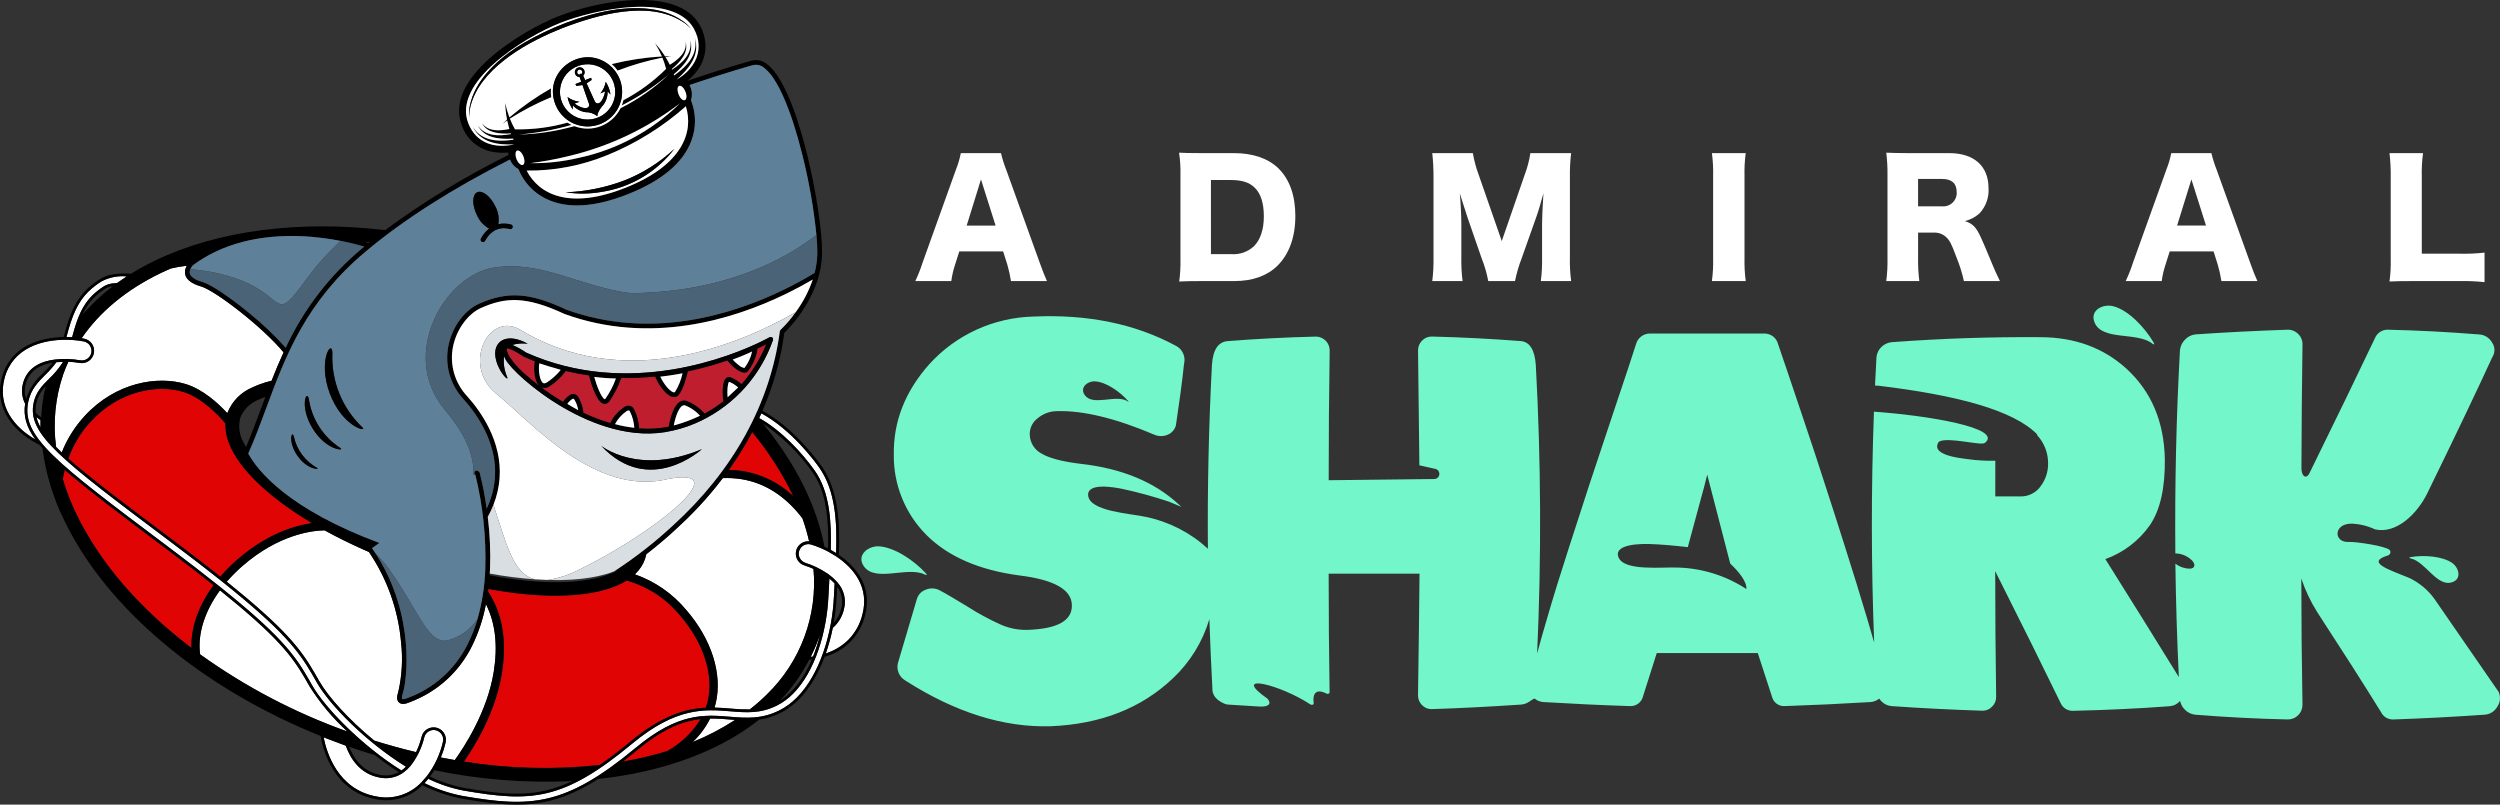 <svg width="1684" height="542" viewBox="0 0 1684 542" fill="none" xmlns="http://www.w3.org/2000/svg">
<rect x="0" y="0" width="1684" height="542" fill="#333333" stroke="none"/>
<g clip-path="url(#clip0_40003749_1588)">
<path d="M424.707 499.455C445.832 481.909 461.805 477.365 475.406 476.701C475.932 475.217 476.378 473.706 476.742 472.175C480.877 454.405 473.9 432.873 458.093 414.575C448.778 403.247 436.224 395.035 422.112 391.039C421.711 391.29 421.279 391.525 420.863 391.766C420.649 391.89 420.44 392.017 420.226 392.137C419.674 392.439 419.113 392.741 418.533 393.043C418.367 393.127 418.189 393.209 418.02 393.293C416.988 393.802 415.917 394.287 414.806 394.747C414.523 394.865 414.236 394.98 413.949 395.091C412.911 395.494 411.841 395.884 410.738 396.262L409.809 396.564C408.602 396.948 407.367 397.307 406.103 397.641C405.868 397.705 405.635 397.771 405.397 397.831C404.661 398.021 403.915 398.199 403.158 398.371C402.841 398.444 402.518 398.51 402.195 398.58C400.936 398.851 399.646 399.104 398.326 399.337L397.143 399.539C395.856 399.74 394.548 399.929 393.22 400.106L391.956 400.266C390.465 400.439 388.943 400.59 387.39 400.719C387.088 400.743 386.823 400.773 386.53 400.794C385.664 400.861 384.786 400.918 383.902 400.969C383.41 401 382.915 401.021 382.42 401.045C381.017 401.114 379.598 401.166 378.159 401.199L376.547 401.226C375.139 401.244 373.714 401.244 372.271 401.226C371.668 401.226 371.079 401.226 370.479 401.205C369.557 401.187 368.629 401.164 367.693 401.135C366.591 401.097 365.478 401.051 364.356 400.997C363.375 400.948 362.385 400.891 361.389 400.828C360.683 400.782 359.971 400.731 359.259 400.68C357.85 400.577 356.423 400.461 354.977 400.33C354.232 400.263 353.485 400.193 352.734 400.119C351.449 399.99 350.154 399.85 348.851 399.699C347.894 399.59 346.937 399.476 345.972 399.355C345.006 399.234 344.095 399.114 343.147 398.984C341.804 398.8 340.449 398.607 339.088 398.402C338.162 398.26 337.223 398.1 336.288 397.958C335.306 397.801 334.319 397.636 333.327 397.463C332.066 397.246 330.798 397.02 329.525 396.784L328.961 396.679C328.891 397.255 328.837 397.846 328.761 398.417C338.472 413.299 341.593 431.394 338.086 453.421C333.882 479.845 319.581 502.871 312.508 512.967C342.759 517.802 373.52 518.573 403.976 515.258C410.367 510.91 417.208 505.689 424.707 499.455Z" fill="#E10404"/>
<path d="M54.982 227.844C55.586 227.944 56.189 228.047 56.766 228.146C58.908 228.59 60.789 229.86 62.001 231.681C63.214 233.501 63.66 235.726 63.245 237.873C62.829 240.021 61.584 241.918 59.779 243.154C57.975 244.391 55.756 244.867 53.603 244.479C51.101 244.043 48.573 243.775 46.035 243.677C44.791 246.411 43.62 249.184 42.64 252.026C37.24 267.774 35.577 284.561 37.781 301.062C38.967 302.269 40.235 303.516 41.593 304.798C45.17 295.751 50.382 287.439 56.968 280.278C78.026 257.394 106.371 252.958 125.127 258.713C136.836 262.303 147.123 271.811 153.137 278.353C153.171 278.26 153.189 278.163 153.219 278.073C154.734 274.227 157.01 270.728 159.91 267.782C162.809 264.837 166.273 262.506 170.094 260.931C171.235 260.381 172.439 259.874 173.67 259.383L174.606 259.023C175.767 258.583 176.962 258.164 178.197 257.774C178.296 257.744 178.39 257.708 178.499 257.678C179.875 257.249 181.311 256.863 182.781 256.498L182.938 256.462C185.43 250.098 188.086 243.719 191.031 237.337C176.368 219.815 144.965 195.742 135.42 192.957C129.412 191.204 125.863 188.63 124.858 185.305C124.581 184.24 124.527 183.13 124.7 182.043C124.873 180.957 125.269 179.918 125.863 178.992C122.179 179.407 118.524 180.045 114.918 180.902C112.709 181.865 110.527 182.851 108.378 183.886C85.247 195.018 67.195 209.981 54.982 227.844Z" fill="white"/>
<path d="M548.823 317.06C559.138 331.658 560.085 352.161 559.596 370.405C560.803 371.072 562.01 371.787 563.217 372.55C563.918 351.763 562.874 330.547 551.835 314.917C548.494 310.192 532.959 289.323 512.86 278.406C512.384 279.477 511.862 280.537 511.352 281.602C526.344 289.86 540.524 305.316 548.823 317.06Z" fill="white"/>
<path d="M534.33 334.109C526.904 318.684 517.623 304.223 506.693 291.047C502.03 299.878 496.775 308.385 490.965 316.508C493.995 316.55 497.02 316.794 500.018 317.238C512.888 319.295 524.843 325.173 534.33 334.109Z" fill="#E10404"/>
<path d="M248.352 163.653L248.895 163.207C247.917 163.118 246.941 163.034 245.965 162.953C246.822 163.198 247.616 163.433 248.352 163.653Z" fill="#E10404"/>
<path d="M135.498 378.274C140.111 381.835 144.425 385.209 148.438 388.395C151.963 384.282 155.788 380.436 159.881 376.889C179.799 359.615 198.331 354.029 210.103 352.337C208.507 351.383 206.939 350.425 205.398 349.461L204.607 348.96C203.348 348.168 202.106 347.372 200.881 346.573L199.812 345.87C198.676 345.118 197.556 344.365 196.453 343.61L195.391 342.88C194.232 342.075 193.094 341.271 191.975 340.466L191.233 339.932C188.493 337.934 185.877 335.923 183.387 333.897C183.121 333.683 182.868 333.469 182.608 333.251C181.667 332.479 180.744 331.705 179.841 330.931C179.476 330.629 179.117 330.3 178.754 329.987C177.97 329.301 177.199 328.615 176.443 327.929C176.071 327.589 175.701 327.25 175.335 326.912C174.599 326.227 173.881 325.542 173.175 324.857C172.846 324.537 172.511 324.214 172.185 323.891C171.391 323.104 170.625 322.316 169.873 321.532C169.671 321.32 169.457 321.109 169.27 320.898C168.33 319.892 167.425 318.893 166.554 317.902C166.364 317.684 166.189 317.464 166.001 317.244C165.341 316.474 164.695 315.702 164.079 314.936C163.798 314.586 163.533 314.236 163.261 313.889C162.76 313.246 162.271 312.603 161.801 311.96C161.523 311.58 161.252 311.203 160.986 310.823C160.547 310.199 160.125 309.579 159.718 308.961C159.471 308.587 159.227 308.216 158.991 307.845C158.575 307.184 158.182 306.526 157.784 305.865C157.6 305.548 157.404 305.225 157.226 304.909C156.683 303.94 156.173 302.968 155.717 302.006C155.261 301.043 154.86 300.123 154.486 299.191C154.368 298.889 154.256 298.611 154.145 298.325C153.887 297.637 153.651 296.954 153.436 296.276C153.279 295.793 153.134 295.316 153.01 294.839C152.859 294.287 152.708 293.738 152.594 293.192C152.479 292.646 152.376 292.142 152.292 291.62C152.253 291.385 152.219 291.152 152.183 290.923C151.9 289.074 151.799 287.203 151.881 285.335C147.168 279.752 135.99 267.858 123.515 264.032C106.422 258.784 80.485 262.939 61.047 284.046C54.448 291.251 49.335 299.688 46.004 308.874C60.586 321.873 83.158 338.828 115.97 363.462L117.416 364.545C123.925 369.418 129.93 373.987 135.498 378.274Z" fill="#E10404"/>
<path d="M296.93 510.233C300.087 510.837 303.24 511.44 306.373 511.986C312.263 503.839 328.284 479.724 332.606 452.564C335.452 434.677 333.719 419.593 327.328 406.919C325.494 416.801 322.296 426.379 317.825 435.38C310.341 450.489 298.046 462.681 282.873 470.038C280.719 471.09 278.495 472.058 276.201 472.941C272.701 474.468 270.268 474.537 268.772 473.158C267.275 471.779 267.148 469.389 268.373 465.832C270.818 454.964 271.43 443.764 270.184 432.694C268.294 410.882 260.839 389.92 248.532 371.812C247.711 371.456 246.878 371.105 246.063 370.746L244.572 370.086C240.255 368.16 236.043 366.185 231.937 364.159L230.947 363.665C229.102 362.747 227.281 361.821 225.482 360.885L224.761 360.511C222.695 359.431 220.661 358.339 218.659 357.234C210.101 357.388 187.806 360.032 163.528 381.072C159.685 384.395 156.09 387.994 152.77 391.838C157.588 395.711 161.992 399.332 165.981 402.701C199.004 430.537 205.815 442.531 214.869 458.466L215.068 458.807C221.046 469.341 235.036 484.887 252.105 498.86C261.536 501.812 270.933 504.407 280.296 506.645C281.883 503.372 283.119 499.94 283.984 496.407C284.492 494.289 285.81 492.453 287.656 491.296C289.503 490.139 291.729 489.752 293.857 490.219C295.986 490.686 297.846 491.969 299.038 493.792C300.231 495.616 300.66 497.834 300.235 499.971C299.438 503.483 298.333 506.917 296.93 510.233Z" fill="white"/>
<path d="M563.198 374.732L558.192 371.742C554.369 369.674 550.347 367.997 546.187 366.739C544.556 366.299 542.818 366.514 541.343 367.339C539.869 368.163 538.775 369.532 538.297 371.151C537.818 372.771 537.992 374.514 538.781 376.008C539.57 377.501 540.912 378.627 542.52 379.144C547.662 380.79 552.548 383.145 557.039 386.141V386.078L558.421 387.116C558.584 387.236 558.723 387.36 558.889 387.481C560.391 388.616 561.797 389.874 563.092 391.241C563.394 391.542 563.642 391.82 563.838 392.04L564.097 392.324V392.366C566.283 394.782 567.827 397.708 568.587 400.875C569.348 404.043 569.3 407.35 568.449 410.495C567.455 414.733 565.318 418.617 562.272 421.726C561.864 422.133 561.43 422.519 560.98 422.893C559.806 428.757 558.229 434.533 556.26 440.18C561.95 438.357 567.137 435.235 571.412 431.062C576.126 426.256 579.437 420.253 580.988 413.702C585.623 395.577 575.142 382.632 563.198 374.732Z" fill="white"/>
<path d="M499.203 322.721C495.126 322.098 490.997 321.873 486.876 322.051C481.612 328.997 475.982 335.658 470.01 342.006C465.368 346.928 460.475 351.727 455.328 356.402C448.937 362.343 442.247 367.962 435.333 373.324C435.333 373.366 435.333 373.408 435.315 373.45C435.279 373.625 435.236 373.8 435.197 373.978C435.003 374.863 434.758 375.735 434.464 376.591C434.136 377.519 433.752 378.426 433.314 379.307C433.178 379.582 433.012 379.838 432.864 380.107C432.541 380.71 432.219 381.293 431.847 381.863C431.636 382.186 431.392 382.49 431.165 382.804C430.812 383.293 430.465 383.788 430.073 384.259C429.798 384.588 429.494 384.904 429.201 385.224C428.908 385.544 428.618 385.903 428.296 386.226C428.199 386.323 428.09 386.416 427.994 386.507C427.897 386.597 427.761 386.745 427.641 386.86C441.169 391.603 453.155 399.929 462.321 410.951C479.286 430.585 486.71 453.94 482.177 473.433C481.927 474.516 481.619 475.575 481.29 476.631C485.053 476.716 488.656 477.005 492.154 477.295C496.435 477.731 500.737 477.926 505.04 477.881C509.143 474.703 513.047 471.277 516.73 467.621C527.889 456.757 536.482 443.541 541.885 428.935C547.288 414.33 549.364 398.703 547.961 383.194C546.019 382.313 544.026 381.549 541.992 380.906C540.024 380.318 538.343 379.023 537.273 377.27C536.204 375.517 535.82 373.429 536.198 371.411C536.575 369.392 537.686 367.584 539.317 366.335C540.948 365.087 542.983 364.486 545.031 364.648C543.824 359.403 542.321 354.23 540.531 349.154C529.043 334.115 515.176 325.22 499.203 322.721Z" fill="white"/>
<path d="M552.337 427.758L552.279 427.782C550.661 432.467 548.753 437.048 546.567 441.496C546.413 441.819 546.265 442.148 546.117 442.468C546.621 442.404 547.155 442.317 547.686 442.232C549.557 437.517 551.111 432.681 552.337 427.758Z" fill="white"/>
<path d="M552.73 425.643L552.869 425.586C553.02 424.94 553.171 424.297 553.304 423.648C553.114 424.321 552.93 424.985 552.73 425.643Z" fill="#E10404"/>
<path d="M62.053 199.156C64.605 196.657 67.428 194.451 70.469 192.578C72.55 191.491 74.85 190.89 77.196 190.818L78.937 190.61L79.091 190.505C81.141 189.024 83.254 187.583 85.428 186.181C79.589 185.615 73.71 186.751 68.502 189.452C65.182 191.493 62.099 193.898 59.31 196.621C52.529 203.41 48.543 212.191 44.773 227.003C46.083 227.015 47.36 227.061 48.603 227.139C52.14 213.458 55.821 205.371 62.053 199.156Z" fill="white"/>
<path d="M143.828 394.183C139.862 391.037 135.609 387.711 131.069 384.204C125.507 379.914 119.499 375.342 112.962 370.445L111.514 369.362C80.802 346.299 58.703 329.716 43.614 316.523C43.011 318.841 42.597 320.95 42.305 322.739C44.731 330.832 47.799 338.718 51.479 346.324C67.273 379.144 94.198 410.055 128.902 436.415C128.546 422.595 133.818 407.813 143.828 394.183Z" fill="#E10404"/>
<path d="M429.44 505.137C426.039 507.959 422.777 510.569 419.605 513.01C429.659 511.288 439.594 508.934 449.351 505.961C458.628 500.871 466.405 493.436 471.906 484.398C460.288 485.69 446.955 490.596 429.44 505.137Z" fill="#E10404"/>
<path d="M208.611 462.455L208.418 462.114C199.706 446.761 193.148 435.217 160.737 407.942C156.929 404.74 152.743 401.306 148.181 397.641C137.857 411.744 132.986 427.018 134.797 440.763C165.292 462.642 198.698 480.148 234.044 492.771C224.259 483.838 215.707 473.644 208.611 462.455Z" fill="white"/>
<path d="M298.4 499.572C298.767 497.896 298.453 496.142 297.527 494.698C296.601 493.253 295.139 492.235 293.463 491.868C291.787 491.502 290.033 491.815 288.588 492.741C287.143 493.667 286.126 495.129 285.759 496.805C284.074 503.833 280.875 510.408 276.386 516.071C275.087 517.584 273.622 518.947 272.019 520.133C271.669 520.395 271.349 520.622 271.074 520.809C271.038 520.833 270.993 520.866 270.96 520.89L270.465 521.216H270.447C266.062 523.902 260.819 524.817 255.783 523.775C242.4 521.343 235.981 510.851 232.924 502.297L217.992 496.69C219.914 506.539 227.347 531.756 253.466 536.505C258.908 537.629 264.546 537.354 269.853 535.704C275.159 534.055 279.96 531.086 283.806 527.076L287.485 522.924C292.766 516.019 296.489 508.052 298.4 499.572Z" fill="white"/>
<path d="M478.34 484.015C475.382 489.931 471.414 495.286 466.613 499.838C476.576 495.794 486.13 490.809 495.146 484.95C493.939 484.859 492.75 484.763 491.546 484.648C487.243 484.307 482.897 483.954 478.34 484.015Z" fill="white"/>
<path d="M562.211 393.012L562.027 392.81C560.976 391.712 559.861 390.678 558.689 389.711C558.689 389.777 558.031 401.826 558.031 401.826C556.933 425.308 549.147 452.326 534.143 467.328C531.024 470.496 527.419 473.145 523.463 475.174C512.297 480.792 502.888 480.02 492.003 479.123C474.98 477.72 455.687 476.133 425.914 500.849C379.218 539.617 357.74 540.338 312.55 532.562C304.221 530.981 296.14 528.298 288.519 524.584C287.715 525.59 286.857 526.566 285.945 527.514C294.171 531.574 302.91 534.499 311.922 536.207C357.357 544.022 380.606 543.271 428.274 503.691C456.903 479.926 474.599 481.383 491.713 482.793C502.677 483.698 513.033 484.549 525.138 478.46C529.406 476.27 533.296 473.41 536.659 469.99C552.433 454.218 560.602 426.237 561.737 401.971C561.713 401.995 562.165 393.778 562.211 393.012Z" fill="white"/>
<path d="M24.539 280.969C25.134 283.365 26.058 285.667 27.285 287.809C27.267 285.969 27.27 284.318 27.285 283.015C26.41 282.435 25.481 281.729 24.539 280.969Z" fill="white"/>
<path d="M16.92 271.958C14.716 267.673 14.225 262.711 15.546 258.077C18.477 247.169 28.073 243.325 36.945 242.203V242.179H37.247C39.821 241.879 42.413 241.763 45.003 241.832L45.799 241.795L45.769 241.853C48.508 241.939 51.236 242.218 53.935 242.688C55.62 243.015 57.365 242.659 58.788 241.699C60.21 240.738 61.192 239.252 61.519 237.568C61.845 235.883 61.489 234.138 60.529 232.716C59.569 231.294 58.082 230.312 56.398 229.985C53.928 229.516 51.431 229.197 48.923 229.029L44.303 228.86C28.493 228.82 8.557 234.179 3.044 254.734C-2.086 273.828 10.115 288.264 23.812 296.073C17.644 287.506 15.646 280.065 16.92 271.958Z" fill="white"/>
<path d="M274.976 514.887L274.07 514.648L274.798 515.098L274.976 514.887Z" fill="#E10404"/>
<path d="M112.639 367.877L114.084 368.964C120.358 373.674 126.155 378.082 131.542 382.24C143.709 391.618 153.719 399.645 162.021 406.642C194.594 434.056 201.215 445.715 210.003 461.219L210.196 461.553C218.839 476.782 243.669 502.337 270.397 519.005C271.482 518.231 272.501 517.369 273.445 516.428C246.669 499.956 221.974 474.809 213.413 459.731L213.217 459.393C204.254 443.6 197.525 431.72 164.631 404.02C156.305 397.005 146.295 388.972 134.152 379.606C128.645 375.358 122.709 370.84 116.278 366.013L114.832 364.929C40.545 309.149 18.123 292.315 22.655 271.259C24.225 263.975 28.308 259.893 33.04 255.161L33.263 254.938C36.779 251.608 39.873 247.859 42.473 243.773L37.946 243.973C35.774 246.945 33.345 249.721 30.686 252.267L30.414 252.539C25.7 257.252 20.83 262.122 19.034 270.469C14.037 293.842 36.896 311.005 112.639 367.877Z" fill="white"/>
<path d="M565.034 373.746C565.818 352.277 564.895 330.207 553.34 313.856C549.945 309.055 534.141 287.822 513.602 276.693C520.922 259.919 525.889 242.215 528.362 224.081C528.543 223.909 528.781 223.677 529.059 223.402C529.237 223.227 529.445 223.013 529.663 222.799L530.04 222.416C530.314 222.135 530.604 221.812 530.921 221.489L531.223 221.166C531.591 220.768 531.974 220.349 532.391 219.887L532.454 219.815C539.499 211.955 545.129 202.934 549.094 193.153C549.157 192.987 549.224 192.824 549.287 192.658C549.689 191.624 550.065 190.573 550.413 189.505C550.527 189.161 550.633 188.814 550.742 188.467C551.043 187.486 551.345 186.502 551.62 185.491C551.644 185.401 551.674 185.316 551.698 185.223C551.698 185.205 551.698 185.19 551.698 185.172C552.903 180.638 553.583 175.98 553.723 171.291C554.076 157.278 549.821 128.878 543.602 103.761C539.045 85.355 529.506 52.996 516.849 43.343C515.415 42.083 513.689 41.199 511.828 40.771C509.967 40.343 508.029 40.384 506.188 40.89C505.853 40.981 488.92 45.603 462.961 54.435C473.608 46.05 478.352 33.636 473.001 20.287C460.451 -11.112 402.006 0.619 375.556 11.19C352.971 20.215 298.102 52.109 311.223 84.939C312.835 89.357 315.573 93.278 319.166 96.315C322.759 99.351 327.082 101.397 331.708 102.249C335.198 102.931 338.77 103.096 342.309 102.738C342.357 103.263 342.442 103.816 342.551 104.377C313.406 118.778 285.588 135.719 259.418 155.003C201.501 148.238 146.946 155.076 104.381 175.552C98.85 178.211 93.463 181.162 88.245 184.393C78.96 183.79 72.17 184.936 67.501 187.896C54.223 196.312 48.188 205.883 42.864 227.017C26.674 227.319 6.902 233.242 1.268 254.237C-4.599 276.09 10.925 292.142 26.617 299.656C27.243 300.41 27.901 301.176 28.594 301.952C30.76 318.767 35.682 335.11 43.163 350.325C71.85 409.955 135.639 463.333 215.926 495.75C217.513 504.874 224.708 533.166 253.135 538.323C258.733 539.488 264.534 539.241 270.013 537.604C275.492 535.967 280.477 532.992 284.519 528.947C293.077 533.217 302.184 536.28 311.582 538.051C348.399 544.388 370.83 545.142 403.02 524.726C413.439 523.598 423.786 521.886 434.012 519.596C465.116 512.569 491.241 500.677 511.381 484.757C516.459 484.029 521.383 482.469 525.954 480.141C539.485 473.336 549.257 459.003 555.467 442.398C562.152 440.61 568.225 437.039 573.036 432.065C577.847 427.092 581.216 420.904 582.781 414.164C587.561 395.471 577.168 382.044 565.034 373.746ZM551.828 314.924C562.867 330.545 563.899 351.761 563.211 372.557C562.004 371.794 560.797 371.078 559.59 370.412C560.081 352.171 559.131 331.665 548.816 317.066C540.517 305.326 526.337 289.879 511.366 281.615C511.861 280.549 512.383 279.502 512.875 278.419C532.964 289.333 548.499 310.202 551.84 314.927L551.828 314.924ZM557.761 369.437C556.946 369.019 556.136 368.624 555.332 368.254C550.256 341.474 536.833 313.907 515.428 287.149C514.915 286.509 514.387 285.878 513.868 285.242C526.927 294.071 538.258 305.219 547.298 318.132C557.145 332.042 558.198 351.719 557.773 369.44L557.761 369.437ZM545.02 364.654C542.972 364.492 540.937 365.093 539.306 366.341C537.675 367.59 536.564 369.398 536.187 371.417C535.81 373.435 536.193 375.522 537.262 377.276C538.332 379.029 540.013 380.324 541.981 380.912C544.015 381.555 546.008 382.318 547.95 383.199C549.353 398.709 547.277 414.336 541.874 428.941C536.471 443.547 527.878 456.763 516.72 467.627C513.036 471.283 509.132 474.709 505.029 477.887C500.726 477.932 496.424 477.737 492.143 477.301C488.636 476.999 485.033 476.719 481.279 476.637C481.608 475.581 481.916 474.525 482.166 473.439C486.693 453.946 479.275 430.591 462.31 410.957C453.144 399.935 441.158 391.609 427.63 386.866C427.75 386.751 427.865 386.63 427.983 386.513C428.101 386.395 428.194 386.329 428.285 386.232C428.607 385.909 428.888 385.565 429.19 385.23C429.492 384.895 429.793 384.594 430.062 384.265C430.454 383.794 430.801 383.299 431.154 382.81C431.381 382.508 431.625 382.207 431.836 381.869C432.208 381.299 432.531 380.707 432.853 380.113C432.998 379.844 433.155 379.588 433.303 379.313C433.741 378.432 434.125 377.525 434.453 376.597C434.747 375.741 434.992 374.868 435.186 373.984C435.225 373.809 435.268 373.631 435.304 373.456C435.304 373.414 435.304 373.372 435.322 373.329C442.236 367.971 448.926 362.349 455.318 356.408C460.462 351.737 465.356 346.938 469.999 342.012C475.971 335.664 481.601 329.003 486.865 322.057C490.986 321.879 495.115 322.104 499.193 322.727C515.165 325.226 529.032 334.118 540.536 349.169C542.324 354.243 543.825 359.414 545.032 364.657L545.02 364.654ZM546.103 442.477C546.257 442.157 546.405 441.828 546.553 441.505C548.74 437.057 550.647 432.476 552.266 427.791L552.323 427.767C551.096 432.693 549.542 437.532 547.669 442.251C547.153 442.329 546.625 442.417 546.115 442.48L546.103 442.477ZM546.852 444.245C541.797 456.119 534.672 466.197 525.408 471.948C533.241 463.775 539.86 454.52 545.062 444.465C545.648 444.411 546.251 444.333 546.864 444.248L546.852 444.245ZM293.856 490.086C291.705 489.617 289.455 490.019 287.598 491.202C285.742 492.386 284.429 494.256 283.946 496.404C283.081 499.938 281.845 503.369 280.258 506.643C270.907 504.418 261.51 501.823 252.067 498.858C234.998 484.887 221.008 469.338 215.03 458.804L214.831 458.463C205.777 442.525 198.978 430.534 165.943 402.698C161.946 399.329 157.542 395.708 152.731 391.835C156.052 387.991 159.647 384.392 163.49 381.069C187.767 360.023 210.066 357.376 218.621 357.231C220.621 358.336 222.655 359.428 224.723 360.508L225.444 360.883C227.243 361.816 229.064 362.742 230.909 363.662L231.899 364.156C236.001 366.18 240.213 368.156 244.534 370.083L246.025 370.744C246.84 371.103 247.673 371.453 248.494 371.809C260.801 389.917 268.256 410.879 270.146 432.691C271.392 443.761 270.78 454.961 268.335 465.829C267.11 469.386 267.24 471.779 268.734 473.155C270.227 474.531 272.657 474.465 276.163 472.938C278.457 472.055 280.681 471.087 282.835 470.035C298.009 462.678 310.306 450.484 317.79 435.374C322.261 426.373 325.459 416.795 327.293 406.914C333.681 419.587 335.417 434.674 332.571 452.558C328.249 479.715 312.231 503.854 306.338 511.98C303.205 511.446 300.049 510.843 296.895 510.227C298.288 506.911 299.385 503.478 300.172 499.968C300.634 497.823 300.231 495.583 299.051 493.734C297.871 491.885 296.008 490.576 293.868 490.092L293.856 490.086ZM274.962 514.883L274.772 515.094L274.045 514.645L274.962 514.883ZM117.415 364.528L115.969 363.444C83.157 338.81 60.588 321.846 46.003 308.871C49.335 299.691 54.446 291.258 61.043 284.056C80.466 262.934 106.403 258.794 123.511 264.041C135.98 267.867 147.158 279.762 151.877 285.344C151.795 287.212 151.896 289.084 152.179 290.932C152.215 291.165 152.249 291.397 152.288 291.63C152.378 292.152 152.478 292.674 152.59 293.202C152.701 293.73 152.855 294.297 153.006 294.849C153.139 295.326 153.275 295.803 153.432 296.285C153.647 296.963 153.883 297.646 154.141 298.334C154.249 298.636 154.361 298.914 154.482 299.2C154.856 300.133 155.254 301.068 155.713 302.016C156.172 302.963 156.688 303.95 157.222 304.918C157.4 305.235 157.593 305.558 157.78 305.875C158.163 306.536 158.559 307.193 158.987 307.854C159.223 308.225 159.47 308.6 159.715 308.971C160.117 309.59 160.539 310.211 160.982 310.832C161.248 311.21 161.519 311.587 161.797 311.97C162.268 312.61 162.756 313.255 163.257 313.898C163.529 314.248 163.795 314.598 164.075 314.945C164.679 315.715 165.34 316.484 165.997 317.254C166.185 317.474 166.36 317.691 166.55 317.911C167.419 318.917 168.324 319.916 169.266 320.908C169.465 321.119 169.676 321.33 169.869 321.541C170.621 322.329 171.378 323.116 172.181 323.901C172.507 324.224 172.842 324.544 173.171 324.867C173.877 325.555 174.595 326.236 175.331 326.921C175.695 327.261 176.065 327.6 176.439 327.938C177.193 328.624 177.964 329.31 178.75 329.996C179.113 330.298 179.469 330.624 179.837 330.941C180.738 331.715 181.661 332.489 182.604 333.261C182.864 333.475 183.117 333.689 183.383 333.907C185.875 335.928 188.491 337.94 191.229 339.942L191.971 340.476C193.092 341.28 194.23 342.085 195.387 342.89L196.45 343.62C197.554 344.376 198.674 345.13 199.808 345.88L200.877 346.583C202.102 347.388 203.344 348.183 204.603 348.97L205.394 349.471C206.939 350.432 208.507 351.391 210.099 352.346C198.33 354.039 179.807 359.624 159.877 376.899C155.784 380.446 151.959 384.292 148.434 388.405C144.411 385.21 140.097 381.837 135.494 378.284C129.929 373.984 123.924 369.416 117.415 364.528ZM161.939 281.138C163.074 278.45 164.734 276.016 166.822 273.978C168.91 271.94 171.383 270.338 174.097 269.267C175.618 268.548 177.176 267.908 178.763 267.348C177.94 269.551 177.122 271.75 176.309 273.944C172.854 283.262 169.471 292.324 165.69 301.101C165.086 300.06 164.522 299.022 164.027 297.993C162.576 295.464 161.644 292.67 161.285 289.776C160.927 286.882 161.149 283.945 161.939 281.138ZM349.244 113.972C352.757 122.768 359.453 129.919 367.999 134.002C382.107 140.824 400.714 139.708 423.305 130.683C445.896 121.658 460.149 109.642 465.665 94.975C469.044 86.125 468.966 76.329 465.448 67.534C465.984 65.845 466.172 64.066 466.001 62.302C465.83 60.539 465.303 58.829 464.452 57.275C490.034 48.587 506.701 44.037 507.048 43.941C508.416 43.576 509.854 43.561 511.23 43.898C512.606 44.234 513.875 44.911 514.921 45.866C523.6 52.504 532.931 73.871 540.52 104.528C544.958 122.217 548.107 140.205 549.945 158.35C550.379 162.629 550.581 166.929 550.548 171.231C550.412 175.49 549.798 179.719 548.717 183.841C542.201 187.791 535.381 191.526 528.398 194.936C492.59 212.416 438.047 228.973 381.552 208.611C356.873 197.066 342.041 196.037 322.805 204.528C322.504 204.658 322.202 204.797 321.918 204.939C312.228 209.67 304.415 220.726 302.001 233.103C300.754 239.475 301.038 246.051 302.83 252.291C304.623 258.532 307.872 264.257 312.31 268.996C320.91 278.558 335.082 298.141 333.368 321.852C332.813 329.057 330.934 336.098 327.824 342.621C326.705 334.433 325.121 326.315 323.08 318.307C322.853 317.872 322.503 317.514 322.073 317.277C321.644 317.04 321.155 316.934 320.666 316.973C320.262 317.085 319.918 317.353 319.711 317.718C319.504 318.083 319.45 318.515 319.561 318.919C319.561 318.94 319.622 319.142 319.709 319.477L319.833 319.954L320.177 319.71C325.326 340.599 327.584 362.095 326.888 383.598C326.486 394.94 324.719 406.193 321.625 417.112C319.942 422.928 317.719 428.574 314.986 433.977C306.722 450.62 292.437 463.499 275.029 470.002L274.962 470.029C271.664 471.471 270.921 470.841 270.915 470.835C270.722 470.657 270.426 469.598 271.365 466.867C273.855 459.625 280.234 415.293 253.31 373.278C252.445 371.928 251.539 370.581 250.594 369.235L255.51 365.735C194.751 343.104 174.031 317.818 167.22 305.531C171.644 295.631 175.437 285.417 179.291 275.055C192.357 239.817 205.865 203.376 246.23 169.511C271.86 148.006 304.548 127.167 343.483 107.488C344.589 110.254 346.627 112.548 349.244 113.972ZM457.463 57.848C458.8 57.293 460.698 59.179 461.712 61.716C463.007 64.957 462.415 67.923 460.505 67.489C457.3 66.777 454.925 58.925 457.466 57.863L457.463 57.848ZM382.285 105.321C409.793 98.951 435.619 86.769 458.03 69.595C439.213 88.125 415.486 100.885 389.651 106.371C379 108.879 368.08 110.069 357.138 109.914C365.607 108.898 374.005 107.365 382.285 105.321ZM409.246 104.416C428.553 96.523 446.385 85.42 461.987 71.577C467.292 88.475 460.345 110.885 421.582 126.377C383.239 141.705 362.845 130.716 354.748 114.911C373.437 115.125 391.973 111.555 409.246 104.416ZM410.715 386.627C410.311 386.79 409.882 386.929 409.463 387.098C408.899 387.309 408.328 387.52 407.734 387.702C407.278 387.855 406.801 388.003 406.331 388.148C405.727 388.329 405.123 388.507 404.52 388.679C404.022 388.818 403.509 388.951 402.996 389.08C402.368 389.24 401.722 389.382 401.071 389.542C400.539 389.663 400.002 389.781 399.456 389.892C398.777 390.031 398.083 390.161 397.383 390.287C396.828 390.387 396.272 390.493 395.702 390.589C394.963 390.71 394.193 390.815 393.436 390.924C392.874 391 392.319 391.084 391.746 391.156C390.889 391.265 390.001 391.356 389.114 391.458C388.601 391.509 388.103 391.57 387.581 391.615C386.183 391.74 384.756 391.84 383.299 391.917C382.883 391.941 382.451 391.95 382.032 391.971C380.945 392.022 379.856 392.071 378.739 392.098C378.118 392.116 377.481 392.116 376.847 392.125C375.903 392.125 374.955 392.152 373.986 392.149C373.292 392.149 372.58 392.149 371.874 392.125C370.938 392.125 370 392.098 369.046 392.068C368.307 392.044 367.556 392.016 366.804 391.983C365.847 391.944 364.888 391.899 363.913 391.847C363.143 391.805 362.367 391.757 361.586 391.703C360.599 391.638 359.601 391.565 358.593 391.482C357.805 391.419 357.015 391.356 356.215 391.283C355.174 391.19 354.118 391.081 353.058 390.981C352.274 390.9 351.486 390.822 350.689 390.731C349.552 390.601 348.396 390.456 347.237 390.309C346.498 390.215 345.764 390.128 345.013 390.025C343.607 389.835 342.176 389.621 340.743 389.403C340.221 389.325 339.711 389.256 339.186 389.174C337.236 388.866 335.264 388.533 333.268 388.175C332.64 388.064 332 387.937 331.37 387.819L329.804 387.517C329.828 387.131 329.858 386.748 329.879 386.359C329.933 385.454 330.015 384.578 330.054 383.664C330.512 371.802 330.008 359.923 328.545 348.143C329.984 345.545 331.257 342.86 332.357 340.102C334.655 334.343 336.059 328.267 336.521 322.084C338.332 297.203 323.596 276.823 314.658 266.884C310.553 262.505 307.548 257.214 305.888 251.447C304.228 245.679 303.961 239.6 305.109 233.71C307.297 222.449 314.612 212.033 323.306 207.787C323.564 207.66 323.823 207.54 324.085 207.425C339.928 200.431 353.577 199.009 380.272 211.511L380.405 211.568C437.969 232.343 493.41 215.539 529.783 197.784C535.819 194.833 541.767 191.647 547.485 188.286C544.773 196.194 540.872 203.644 535.918 210.379C532.909 214.601 529.521 218.54 525.797 222.147C525.521 222.399 525.344 222.74 525.296 223.11C518.877 271.766 493.939 317.048 453.172 354.066C440.889 365.463 427.649 375.783 413.597 384.91C415.182 384.323 416.711 383.596 418.166 382.738C417.584 383.142 416.959 383.528 416.316 383.909C416.174 383.993 416.045 384.084 415.9 384.168C415.127 384.609 414.309 385.034 413.458 385.444C413.136 385.601 412.785 385.746 412.451 385.891C411.883 386.135 411.31 386.389 410.715 386.627ZM506.679 291.044C517.61 304.22 526.89 318.681 534.316 334.106C524.832 325.171 512.882 319.293 500.016 317.232C497.018 316.788 493.994 316.544 490.963 316.502C496.773 308.381 502.028 299.876 506.692 291.047L506.679 291.044ZM128.194 181.394C128.627 180.428 129.199 179.531 129.89 178.729C134.459 175.342 139.33 172.384 144.442 169.891C169.637 157.592 197.856 157.879 217.076 160.287C221.524 160.845 225.697 161.539 229.53 162.284C235.949 163.534 241.372 164.925 245.397 166.083C244.996 166.415 244.583 166.747 244.19 167.079C222.175 185.337 204.507 208.272 192.472 234.217C184.804 225.676 176.454 217.771 167.506 210.581C154.201 199.673 141.955 191.571 136.306 189.912C131.478 188.5 128.556 186.593 127.898 184.393C127.644 183.389 127.749 182.328 128.194 181.394ZM385.445 526.126C362.069 537.267 342.698 535.909 312.85 530.773C304.82 529.246 297.025 526.669 289.668 523.109C290.706 521.718 291.665 520.284 292.553 518.827C323.087 525.156 354.297 527.608 385.445 526.126ZM312.503 512.991C319.576 502.895 333.881 479.869 338.081 453.445C341.585 431.418 338.467 413.313 328.756 398.441C328.832 397.87 328.883 397.276 328.956 396.703L329.52 396.808C330.795 397.043 332.063 397.27 333.322 397.487C334.312 397.658 335.299 397.823 336.283 397.982C337.218 398.133 338.157 398.284 339.083 398.425C340.447 398.631 341.799 398.824 343.142 399.008C344.09 399.138 345.031 399.261 345.967 399.379C346.902 399.497 347.889 399.614 348.845 399.723C350.149 399.874 351.444 400.014 352.729 400.142C353.482 400.217 354.229 400.287 354.972 400.354C356.412 400.486 357.839 400.603 359.254 400.704C359.966 400.758 360.678 400.806 361.384 400.851C362.38 400.912 363.37 400.972 364.351 401.02C365.473 401.075 366.586 401.121 367.688 401.159C368.626 401.189 369.554 401.213 370.474 401.229C371.077 401.229 371.681 401.247 372.266 401.25C373.711 401.266 375.136 401.266 376.542 401.25L378.154 401.223C379.596 401.189 381.015 401.138 382.415 401.069C382.91 401.045 383.405 401.023 383.897 400.993C384.781 400.942 385.659 400.885 386.525 400.818C386.827 400.797 387.098 400.77 387.385 400.743C388.936 400.614 390.458 400.463 391.951 400.29L393.215 400.13C394.551 399.961 395.859 399.772 397.138 399.563L398.321 399.361C399.643 399.13 400.933 398.877 402.19 398.604C402.513 398.534 402.836 398.468 403.153 398.395C403.91 398.22 404.662 398.042 405.392 397.855C405.633 397.795 405.863 397.728 406.098 397.665C407.368 397.329 408.603 396.97 409.804 396.588L410.733 396.286C411.834 395.918 412.904 395.528 413.944 395.115C414.246 395.001 414.521 394.889 414.801 394.771C415.914 394.311 416.985 393.826 418.015 393.317C418.187 393.232 418.362 393.154 418.528 393.066C419.108 392.765 419.669 392.463 420.221 392.161C420.435 392.041 420.644 391.914 420.858 391.79C421.274 391.549 421.706 391.313 422.107 391.063C436.219 395.059 448.773 403.271 458.088 414.599C473.898 432.897 480.872 454.429 476.737 472.199C476.373 473.73 475.927 475.241 475.401 476.725C461.788 477.389 445.827 481.933 424.703 499.479C417.194 505.713 410.353 510.945 403.956 515.303C373.505 518.606 342.75 517.826 312.506 512.982L312.503 512.991ZM315.521 83.243C304.467 55.591 352.509 25.414 377.27 15.52C399.299 6.712 457.24 -6.586 468.692 22.031C470.282 25.602 470.906 29.528 470.501 33.415C470.095 37.303 468.676 41.016 466.384 44.182C464.131 47.389 461.296 50.144 458.024 52.302L455.966 53.536H455.9C469.453 41.84 470.283 32.945 468.061 25.643C469.492 32.936 467.892 41.18 454.144 50.842C454.011 50.479 454.032 50.51 453.887 50.087C461.293 43.88 467.769 36.364 464.983 27.137C466.492 35.917 460.185 42.052 452.713 46.979L452.535 46.563C458.362 41.699 464.03 35.398 461.836 28.135C462.85 35.097 457.21 39.949 451.274 43.651L451.25 43.588L451.198 43.645C450.293 41.889 449.517 40.383 448.337 38.515C448.685 38.464 451.008 38.105 452.261 38.017C451.017 37.936 448.416 37.969 448.015 37.984C446.017 34.837 443.748 31.869 441.234 29.116C443.008 31.971 444.557 34.96 445.866 38.057C434.477 38.747 423.174 40.471 412.097 43.207C413.596 44.507 414.931 45.983 416.075 47.604C425.843 43.82 435.925 40.901 446.204 38.88C447.208 41.346 448.038 43.879 448.688 46.46C440.206 54.88 430.525 61.998 419.959 67.582C419.68 68.763 419.316 69.921 418.869 71.049C430.118 65.371 440.682 58.428 450.356 50.356C440.728 59.41 429.836 67.019 418.021 72.944C415.272 78.481 410.552 82.79 404.787 85.023C399.023 87.257 392.631 87.253 386.869 85.014C374.688 88.456 362.124 90.362 349.47 90.687C361.496 89.692 373.394 87.519 384.995 84.199C384.058 83.742 383.151 83.226 382.279 82.654C370.777 85.893 358.858 87.411 346.911 87.159C345.603 84.84 344.459 82.432 343.486 79.954C352.333 74.347 361.648 69.515 371.328 65.512C371.038 63.55 370.988 61.56 371.177 59.586C361.262 65.232 351.884 71.773 343.16 79.127C341.976 75.986 341.037 72.758 340.354 69.471C340.434 73.198 340.838 76.912 341.561 80.569C340.855 81.2 339.183 82.79 338.507 83.52C339.352 82.826 340.839 81.782 341.681 81.188C342.149 83.532 342.747 85.521 343.145 86.873H343.064L343.094 86.945C336.153 88.375 328.738 88.65 324.74 82.986C325.042 83.59 325.078 83.668 325.198 83.867C328.633 89.803 337.321 90.373 344.18 89.929C344.234 90.074 344.286 90.216 344.34 90.355C335.613 91.921 326.701 91.803 321.773 84.435C326.068 92.962 335.957 94.024 345.632 93.415C345.822 93.828 345.81 93.78 345.964 94.139C329.601 96.577 322.561 91.848 318.502 85.476C323.735 95.907 334.837 97.871 346.543 97.304L346.471 97.358C332.785 100.306 320.735 96.278 315.524 83.234L315.521 83.243ZM352.47 105.107C353.375 107.219 353.638 109.781 352.609 110.798C350.967 112.424 347.557 108.48 347.273 104.383C346.975 100.044 350.508 100.517 352.473 105.098L352.47 105.107ZM248.352 163.651C247.615 163.428 246.822 163.196 245.965 162.951C246.94 163.032 247.917 163.116 248.895 163.205L248.352 163.651ZM108.389 183.868C110.534 182.833 112.719 181.846 114.928 180.884C118.535 180.027 122.19 179.389 125.874 178.974C125.279 179.899 124.883 180.938 124.71 182.025C124.537 183.111 124.591 184.222 124.869 185.286C125.861 188.605 129.41 191.188 135.431 192.938C144.988 195.723 176.379 219.794 191.03 237.334C188.087 243.716 185.429 250.095 182.936 256.458L182.779 256.495C181.31 256.857 179.876 257.246 178.497 257.674C178.394 257.705 178.304 257.741 178.195 257.771C176.958 258.16 175.781 258.58 174.604 259.02L173.669 259.379C172.437 259.871 171.233 260.378 170.093 260.927C166.271 262.503 162.808 264.833 159.908 267.779C157.009 270.724 154.733 274.224 153.217 278.069C153.187 278.16 153.169 278.256 153.136 278.35C147.125 271.808 136.84 262.303 125.125 258.709C106.37 252.952 78.024 257.388 56.966 280.275C50.381 287.436 45.169 295.748 41.591 304.795C40.233 303.512 38.969 302.269 37.78 301.059C35.575 284.558 37.239 267.771 42.638 252.023C43.634 249.18 44.79 246.407 46.033 243.673C48.571 243.771 51.1 244.039 53.602 244.476C55.755 244.863 57.974 244.387 59.778 243.151C61.582 241.914 62.827 240.017 63.243 237.87C63.659 235.722 63.212 233.498 62 231.677C60.787 229.857 58.906 228.587 56.764 228.143C56.191 228.031 55.593 227.929 54.981 227.841C67.194 209.978 85.246 195.014 108.389 183.883V183.868ZM55.72 211.764C58.99 204.386 64.495 198.221 71.458 194.139C72.849 193.389 74.383 192.943 75.96 192.83C68.579 198.427 61.797 204.772 55.72 211.764ZM59.311 196.632C62.095 193.907 65.173 191.501 68.488 189.456C73.697 186.756 79.575 185.62 85.415 186.185C83.254 187.594 81.142 189.035 79.077 190.509L78.924 190.615L77.182 190.823C74.836 190.895 72.537 191.496 70.456 192.582C67.414 194.455 64.591 196.662 62.039 199.16C55.808 205.391 52.126 213.463 48.598 227.144C47.357 227.066 46.08 227.02 44.769 227.008C48.544 212.193 52.53 203.412 59.311 196.623V196.632ZM3.057 254.72C8.574 234.166 28.509 228.807 44.316 228.846L48.936 229.015C51.445 229.183 53.941 229.502 56.411 229.971C58.096 230.298 59.582 231.28 60.542 232.702C61.503 234.124 61.859 235.87 61.532 237.554C61.206 239.239 60.223 240.725 58.801 241.685C57.379 242.645 55.633 243.001 53.949 242.675C51.25 242.204 48.521 241.925 45.783 241.839L45.813 241.782L45.016 241.818C42.426 241.749 39.834 241.865 37.261 242.165H36.959V242.189C28.087 243.311 18.49 247.153 15.56 258.064C14.238 262.697 14.729 267.659 16.933 271.944C15.657 280.052 17.654 287.493 23.835 296.032C10.125 288.25 -2.073 273.815 3.057 254.72ZM35.489 244.259C33.532 246.72 31.415 249.051 29.152 251.235C23.69 255.862 19.673 261.961 17.579 268.806C16.468 265.488 16.387 261.911 17.346 258.546C19.824 249.283 27.703 245.568 35.489 244.259ZM19.07 270.474C20.88 262.125 25.736 257.258 30.45 252.545L30.721 252.273C33.38 249.727 35.81 246.951 37.982 243.978L42.508 243.779C39.908 247.864 36.815 251.614 33.298 254.944L33.075 255.167C28.343 259.898 24.26 263.981 22.691 271.265C18.164 292.32 40.58 309.155 114.868 364.935L116.313 366.018C122.744 370.846 128.686 375.372 134.187 379.612C146.331 388.966 156.338 397.013 164.667 404.026C197.542 431.723 204.287 443.605 213.252 459.399L213.448 459.737C222.007 474.824 246.704 499.962 273.48 516.434C272.536 517.375 271.517 518.237 270.432 519.011C243.704 502.343 218.877 476.788 210.232 461.559L210.038 461.224C201.242 445.721 194.621 434.067 162.056 406.648C153.742 399.651 143.733 391.624 131.577 382.246C126.193 378.094 120.393 373.683 114.119 368.969L112.674 367.883C36.895 311.007 14.036 293.844 19.067 270.474H19.07ZM27.287 287.812C26.059 285.67 25.135 283.368 24.541 280.972C25.482 281.732 26.412 282.438 27.278 283.018C27.272 284.321 27.272 285.972 27.272 287.812H27.287ZM24.094 278.184C23.885 275.995 24.018 273.787 24.486 271.639C25.459 267.365 27.597 263.444 30.664 260.312C29.064 267.141 28.099 274.104 27.779 281.111C26.489 280.215 25.258 279.238 24.094 278.184ZM268.655 520.091C264.824 522.168 260.383 522.828 256.113 521.956C244.284 519.808 238.227 510.828 235.155 503.016L235.312 503.073C240.997 505.061 246.692 506.896 252.389 508.637C257.64 512.72 263.102 516.591 268.655 520.091ZM51.486 346.317C47.806 338.712 44.739 330.826 42.312 322.733C42.614 320.947 43.033 318.835 43.622 316.517C58.729 329.709 80.813 346.293 111.521 369.355L112.97 370.439C119.491 375.336 125.499 379.907 131.076 384.198C135.629 387.713 139.882 391.039 143.835 394.177C133.825 407.807 128.556 422.589 128.918 436.406C94.205 410.049 67.278 379.141 51.486 346.317ZM134.776 440.763C132.965 427.019 137.836 411.744 148.16 397.641C152.728 401.31 156.914 404.744 160.716 407.942C193.139 435.217 199.7 446.762 208.397 462.114L208.59 462.455C215.681 473.642 224.229 483.836 234.008 492.768C198.67 480.147 165.271 462.644 134.782 440.769L134.776 440.763ZM283.798 527.062C279.952 531.072 275.151 534.041 269.845 535.69C264.538 537.339 258.9 537.615 253.458 536.491C227.324 531.742 219.906 506.528 217.984 496.676L232.916 502.285C235.97 510.84 242.389 521.328 255.775 523.763C260.811 524.806 266.054 523.891 270.439 521.205H270.457L270.952 520.879C270.985 520.855 271.03 520.821 271.066 520.797C271.341 520.61 271.67 520.384 272.011 520.121C273.614 518.935 275.079 517.573 276.377 516.06C280.867 510.397 284.066 503.821 285.751 496.794C286.118 495.118 287.135 493.656 288.58 492.73C290.025 491.804 291.779 491.49 293.455 491.857C295.131 492.224 296.593 493.242 297.519 494.687C298.445 496.131 298.759 497.885 298.392 499.561C296.479 508.037 292.754 515.999 287.474 522.901L283.798 527.062ZM449.345 505.94C439.588 508.912 429.653 511.266 419.6 512.988C422.771 510.544 426.036 507.94 429.434 505.116C446.937 490.575 460.279 485.674 471.9 484.374C466.404 493.42 458.628 500.864 449.351 505.961L449.345 505.94ZM466.607 499.814C471.407 495.263 475.376 489.908 478.334 483.991C482.888 483.93 487.233 484.293 491.539 484.636C492.747 484.736 493.954 484.833 495.14 484.938C486.127 490.8 476.576 495.788 466.616 499.835L466.607 499.814ZM536.637 469.999C533.273 473.42 529.383 476.279 525.115 478.469C513.011 484.558 502.654 483.701 491.69 482.802C474.577 481.393 456.881 479.932 428.251 503.701C380.571 543.277 357.334 544.032 311.899 536.216C302.887 534.508 294.148 531.583 285.923 527.523C286.824 526.58 287.682 525.603 288.497 524.593C296.117 528.307 304.198 530.99 312.527 532.571C357.718 540.347 379.195 539.626 425.892 500.858C455.677 476.115 474.972 477.717 491.98 479.133C502.862 480.038 512.265 480.801 523.44 475.183C527.396 473.154 531.001 470.506 534.12 467.338C549.124 452.335 556.913 425.317 558.008 401.835C558.008 401.835 558.663 389.787 558.666 389.72C559.842 390.684 560.961 391.717 562.016 392.813L562.2 393.015C562.158 393.785 561.714 401.998 561.714 401.998C560.588 426.264 552.419 454.245 536.646 470.017L536.637 469.999ZM552.721 425.643C552.923 424.982 553.107 424.315 553.295 423.648C553.156 424.297 553.011 424.94 552.86 425.585L552.721 425.643ZM563.561 402.083L563.932 395.212C565.467 397.32 566.508 399.747 566.978 402.312C567.448 404.877 567.336 407.515 566.648 410.03C565.782 413.61 564.041 416.918 561.581 419.659C562.616 413.847 563.277 407.974 563.561 402.077V402.083ZM580.979 413.694C579.429 420.244 576.118 426.247 571.404 431.053C567.129 435.227 561.942 438.348 556.252 440.172C558.221 434.525 559.798 428.749 560.972 422.885C561.421 422.511 561.856 422.124 562.263 421.717C565.31 418.608 567.446 414.724 568.441 410.486C569.292 407.342 569.339 404.034 568.579 400.866C567.819 397.699 566.275 394.773 564.089 392.357V392.315L563.829 392.032C563.63 391.811 563.38 391.537 563.084 391.232C561.789 389.865 560.383 388.608 558.88 387.472C558.723 387.348 558.579 387.228 558.413 387.107L557.031 386.069V386.132C552.54 383.137 547.653 380.781 542.512 379.135C540.904 378.618 539.562 377.492 538.773 375.999C537.983 374.505 537.809 372.763 538.288 371.143C538.767 369.523 539.861 368.154 541.335 367.33C542.809 366.505 544.548 366.29 546.179 366.73C550.339 367.989 554.361 369.665 558.183 371.733L563.19 374.724C575.143 382.632 585.624 395.577 580.988 413.706L580.979 413.694Z" fill="black"/>
<path d="M206.324 188.144C213.189 178.779 220.962 170.115 229.531 162.278C225.698 161.533 221.525 160.839 217.076 160.281C197.847 157.867 169.637 157.586 144.442 169.885C139.325 172.377 134.449 175.335 129.876 178.723C129.184 179.524 128.613 180.422 128.18 181.388C139.233 182.135 150.128 184.418 160.551 188.171C193.248 200.078 183.851 219.075 206.324 188.144Z" fill="#5E8099"/>
<path d="M136.305 189.915C141.955 191.562 154.201 199.673 167.506 210.584C176.454 217.774 184.803 225.678 192.472 234.22C204.505 208.274 222.172 185.336 244.187 167.076C244.582 166.744 244.999 166.412 245.394 166.08C241.365 164.922 235.945 163.53 229.527 162.281C220.958 170.118 213.185 178.782 206.32 188.147C183.85 219.078 193.247 200.081 160.55 188.174C150.132 184.418 139.242 182.131 128.194 181.379C127.746 182.313 127.639 183.376 127.892 184.381C128.556 186.596 131.465 188.503 136.305 189.915Z" fill="#4A6377"/>
<path d="M246.222 169.503C205.86 203.368 192.344 239.806 179.286 275.047C175.444 285.412 171.648 295.626 167.215 305.523C174.014 317.807 194.746 343.084 255.505 365.727L250.586 369.221C251.522 370.565 252.427 371.912 253.302 373.264C264.736 383.973 275.217 404.645 284.065 418.45C285.927 421.063 292.72 433.812 301.637 431.304C309.811 429.168 316.92 424.112 321.621 417.092C324.714 406.173 326.481 394.92 326.884 383.578C327.579 362.075 325.321 340.579 320.172 319.69L319.828 319.934L319.704 319.457L318.923 320.013C319.626 304.907 311.614 290.288 299.833 276.278C268.336 238.823 299.63 185.686 332.237 180.324C364.844 174.962 391.566 193.621 425.147 197.478C488.954 196.723 529.184 174.364 549.949 158.317C548.107 140.176 544.953 122.191 540.513 104.505C532.923 73.847 523.592 52.466 514.913 45.843C513.867 44.888 512.598 44.211 511.222 43.875C509.847 43.538 508.408 43.553 507.04 43.918C506.687 44.014 490.026 48.561 464.444 57.252C465.295 58.806 465.822 60.516 465.993 62.279C466.164 64.043 465.976 65.822 465.44 67.511C468.958 76.305 469.035 86.1 465.658 94.948C460.138 109.616 445.885 121.629 423.297 130.657C400.71 139.685 382.099 140.801 367.991 133.976C359.445 129.893 352.749 122.742 349.236 113.946C346.614 112.52 344.572 110.222 343.466 107.45C304.54 127.159 271.852 147.995 246.222 169.503ZM197.938 294.09C198.901 298.537 200.807 302.726 203.528 306.373C206.25 310.021 209.723 313.041 213.712 315.23C215.616 316.404 207.2 316.663 200.434 307.083C193.668 297.503 196.671 289.22 197.929 294.087L197.938 294.09ZM210.532 288.517C201.415 273.632 206.666 261.604 208.063 268.961C209.064 275.663 211.493 282.071 215.184 287.754C218.876 293.436 223.745 298.26 229.462 301.899C232.178 303.827 219.639 303.402 210.526 288.514L210.532 288.517ZM244.24 288.01C247.405 291.311 230.603 287.488 222.162 265.035C213.721 242.582 223.918 227.715 223.897 238.005C223.51 247.309 225.125 256.588 228.633 265.214C232.14 273.84 237.46 281.613 244.231 288.007L244.24 288.01ZM321.394 129.537C324.801 127.875 330.251 132.045 333.574 138.852C335.63 142.564 336.364 146.865 335.653 151.048C338.509 150.385 341.487 150.456 344.308 151.257C344.704 151.395 345.029 151.685 345.211 152.063C345.394 152.441 345.418 152.876 345.28 153.272C345.141 153.668 344.851 153.993 344.473 154.176C344.095 154.358 343.66 154.382 343.264 154.244C342.841 154.096 332.904 150.78 326.73 162.213C326.631 162.396 326.497 162.557 326.335 162.688C326.173 162.82 325.988 162.917 325.788 162.977C325.589 163.036 325.38 163.055 325.173 163.034C324.966 163.012 324.765 162.95 324.583 162.851C324.4 162.752 324.238 162.618 324.107 162.456C323.976 162.295 323.878 162.109 323.819 161.91C323.76 161.711 323.74 161.501 323.762 161.295C323.783 161.088 323.845 160.887 323.944 160.704C325.299 158.088 327.2 155.794 329.518 153.975C325.82 151.949 322.908 148.74 321.249 144.863C317.918 138.058 317.984 131.197 321.385 129.534L321.394 129.537Z" fill="#5E8099"/>
<path d="M332.246 180.353C299.637 185.703 268.346 238.84 299.842 276.308C311.611 290.318 319.635 304.937 318.932 320.042L319.714 319.487C319.626 319.152 319.572 318.953 319.566 318.929C319.455 318.524 319.509 318.092 319.716 317.727C319.923 317.363 320.266 317.095 320.67 316.983C321.159 316.944 321.649 317.05 322.078 317.287C322.507 317.524 322.857 317.882 323.085 318.316C325.126 326.325 326.71 334.443 327.828 342.631C330.938 336.108 332.818 329.067 333.372 321.862C335.089 298.151 320.915 278.571 312.314 269.006C307.876 264.267 304.627 258.541 302.835 252.301C301.043 246.061 300.758 239.485 302.006 233.113C304.42 220.742 312.23 209.68 321.923 204.948C322.225 204.804 322.526 204.668 322.81 204.538C342.045 196.047 356.877 197.076 381.556 208.621C438.052 228.979 492.609 212.426 528.403 194.946C535.386 191.536 542.209 187.8 548.721 183.851C549.802 179.729 550.417 175.499 550.553 171.241C550.585 166.939 550.384 162.639 549.949 158.359C529.184 174.406 488.952 196.765 425.148 197.52C391.575 193.651 364.853 175 332.246 180.353Z" fill="#4A6377"/>
<path d="M223.886 237.997C223.907 227.708 213.707 242.578 222.151 265.027C230.595 287.477 247.395 291.303 244.229 288.002C237.456 281.609 232.135 273.836 228.625 265.209C225.116 256.582 223.5 247.302 223.886 237.997Z" fill="black"/>
<path d="M229.461 301.897C223.744 298.259 218.875 293.435 215.183 287.752C211.492 282.07 209.063 275.661 208.062 268.959C206.665 261.6 201.423 273.627 210.531 288.515C219.638 303.403 232.177 303.826 229.461 301.897Z" fill="black"/>
<path d="M213.703 315.226C209.713 313.037 206.24 310.016 203.519 306.369C200.798 302.722 198.891 298.533 197.929 294.086C196.668 289.219 193.677 297.504 200.434 307.082C207.19 316.659 215.607 316.397 213.703 315.226Z" fill="black"/>
<path d="M329.509 153.975C327.191 155.794 325.291 158.088 323.936 160.704C323.837 160.887 323.775 161.088 323.753 161.295C323.731 161.501 323.751 161.71 323.81 161.91C323.869 162.109 323.967 162.295 324.098 162.456C324.229 162.618 324.391 162.752 324.574 162.851C324.757 162.95 324.957 163.012 325.164 163.034C325.371 163.055 325.58 163.036 325.78 162.977C325.979 162.917 326.165 162.819 326.326 162.688C326.488 162.557 326.622 162.396 326.721 162.213C332.892 150.78 342.833 154.096 343.255 154.244C343.451 154.312 343.659 154.342 343.867 154.33C344.074 154.318 344.277 154.266 344.464 154.176C344.652 154.085 344.819 153.959 344.958 153.804C345.096 153.649 345.203 153.468 345.271 153.272C345.34 153.076 345.369 152.868 345.357 152.661C345.345 152.453 345.293 152.25 345.203 152.063C345.113 151.876 344.986 151.708 344.831 151.57C344.676 151.432 344.496 151.325 344.299 151.257C341.479 150.456 338.501 150.384 335.645 151.048C336.355 146.865 335.622 142.564 333.565 138.852C330.246 132.045 324.79 127.875 321.386 129.537C317.982 131.2 317.915 138.061 321.241 144.869C322.901 148.744 325.812 151.95 329.509 153.975Z" fill="black"/>
<path d="M360.366 390.233C363.275 390.432 366.1 390.586 368.746 390.665C376.485 389.507 383.967 387.029 390.867 383.338C440.167 359.271 496.75 314.04 450.428 322.564C401.239 334.839 357.825 284.412 334.414 265.318C311.002 246.223 328.798 210.533 349.457 221.58C419.345 264.283 495.86 233.203 535.923 210.367C540.877 203.632 544.778 196.182 547.49 188.273C541.775 191.635 535.833 194.821 529.788 197.772C493.412 215.527 437.97 232.331 380.41 211.556L380.277 211.499C353.582 198.997 339.933 200.419 324.09 207.413C323.828 207.528 323.569 207.648 323.311 207.775C314.617 212.018 307.317 222.437 305.114 233.698C303.966 239.588 304.233 245.667 305.893 251.434C307.553 257.202 310.558 262.492 314.662 266.871C323.601 276.805 338.328 297.191 336.526 322.072C336.064 328.255 334.66 334.331 332.362 340.089C341.285 366.453 345.359 386.534 360.366 390.233Z" fill="white"/>
<path d="M332.366 340.102C331.266 342.86 329.993 345.545 328.555 348.143C330.017 359.923 330.522 371.802 330.064 383.664C330.024 384.569 329.94 385.457 329.889 386.359C339.97 388.209 350.145 389.506 360.368 390.242C345.36 386.54 341.287 366.459 332.366 340.102Z" fill="#D9DEE2"/>
<path d="M349.457 221.588C328.797 210.541 311.002 246.232 334.413 265.326C357.825 284.42 401.235 334.845 450.428 322.573C496.753 314.048 440.167 359.277 390.866 383.347C383.967 387.038 376.485 389.516 368.746 390.673C392.955 391.403 407.029 387.499 413.596 384.904C427.65 375.782 440.894 365.469 453.18 354.078C493.94 317.063 518.882 271.777 525.304 223.121C525.352 222.751 525.529 222.41 525.805 222.159C529.529 218.552 532.917 214.613 535.926 210.391C495.86 233.214 419.345 264.291 349.457 221.588ZM404.944 300.262C404.944 300.262 429.69 320.669 472.795 302.555C472.795 302.555 437.382 335.011 404.944 300.262ZM520.632 229.111C512.37 252.744 495.132 272.173 472.65 283.192C466.471 286.236 459.952 288.536 453.231 290.045C425.963 296.62 398.344 285.41 379.972 274.849C359.322 262.981 343.479 247.825 340.422 241.884C340.051 241.165 339.779 240.544 339.498 239.916C338.946 244.59 339.627 249.328 341.472 253.658C343.551 258.22 334.727 249.762 333.644 239.726C332.561 229.69 341.403 223.755 355.486 231.558C351.974 231.094 348.403 231.364 345 232.348C348.31 233.735 351.464 235.469 354.409 237.52C423.669 268.54 493.195 239.633 512.865 230.034C516.38 228.317 518.33 227.204 518.351 227.195C518.633 227.032 518.958 226.96 519.283 226.989C519.607 227.018 519.915 227.146 520.163 227.357C520.412 227.567 520.589 227.849 520.672 228.164C520.754 228.479 520.737 228.812 520.623 229.117L520.632 229.111Z" fill="#D9DEE2"/>
<path d="M404.945 300.258C437.371 335.007 472.796 302.551 472.796 302.551C429.682 320.665 404.945 300.258 404.945 300.258Z" fill="black"/>
<path d="M510.254 234.769C509.431 240.44 507.121 245.791 503.561 250.282C503.45 250.402 503.321 250.504 503.178 250.583C503.115 250.622 503.051 250.657 502.985 250.689C499.409 252.436 492.785 246.621 489.987 242.801C481.26 245.787 472.361 248.243 463.337 250.155C462.836 252.291 460.368 262.315 457.121 266.039C456.753 266.467 456.302 266.817 455.796 267.067C455.218 267.333 454.589 267.47 453.952 267.47C453.316 267.47 452.687 267.333 452.108 267.067C448.059 265.453 443.481 258.984 441.311 253.622C433.703 254.408 426.054 254.74 418.406 254.615C416.434 260.338 413.657 265.751 410.159 270.691C409.793 271.128 409.342 271.486 408.834 271.745C408.366 271.973 407.85 272.088 407.329 272.079C406.809 272.07 406.297 271.938 405.837 271.693C401.311 269.454 397.659 256.645 396.784 252.91C391.6 252.176 386.358 251.19 381.074 249.913C378.115 253.946 374.45 257.409 370.255 260.133C369.928 260.356 369.587 260.557 369.235 260.737C368.477 261.154 367.625 261.371 366.759 261.368C365.894 261.364 365.044 261.14 364.289 260.716C369.081 264.31 374.059 267.649 379.203 270.719C380.488 268.78 382.175 267.14 384.149 265.909C385.013 265.426 386.028 265.286 386.991 265.517C387.953 265.748 388.794 266.333 389.345 267.155C391.344 270.489 392.588 274.221 392.991 278.087C398.823 280.848 404.862 283.149 411.052 284.97C413.284 280.503 416.669 276.713 420.857 273.993C421.345 273.677 421.891 273.463 422.463 273.363C423.036 273.263 423.622 273.278 424.189 273.409C424.755 273.539 425.289 273.782 425.76 274.123C426.23 274.464 426.628 274.895 426.928 275.393C429.034 279.486 430.24 283.982 430.468 288.579C437.147 289.119 443.868 288.73 450.44 287.423C451.49 281.627 453.825 272.638 458.449 270.375C459.084 270.058 459.776 269.872 460.485 269.827C461.194 269.783 461.904 269.88 462.574 270.115C467.201 271.954 471.318 274.879 474.578 278.642C479.063 276.218 483.335 273.422 487.353 270.284C486.565 266.361 486.076 256.081 489.782 254.271C490.408 253.966 491.123 253.9 491.795 254.084C494.656 255.131 497.277 256.743 499.502 258.824C506.484 250.853 512.093 241.778 516.1 231.969C515.538 232.249 514.92 232.572 514.244 232.892C513.106 233.438 511.751 234.084 510.254 234.769Z" fill="#BE1E2D"/>
<path d="M355.602 253.702C357.675 255.512 360.282 257.66 363.357 260.005C359.797 256.707 359.462 248.237 360.291 243.394C357.877 242.447 355.433 241.442 353.004 240.353C352.926 240.317 352.852 240.275 352.78 240.229C345.034 235.12 342.327 234.659 341.533 234.689C341.458 234.782 341.37 234.861 341.301 234.957V234.981C341.546 236.917 342.212 238.776 343.25 240.428C346.67 245.454 350.835 249.929 355.602 253.702Z" fill="#BE1E2D"/>
<path d="M518.364 227.187C518.343 227.187 516.397 228.309 512.878 230.026C493.208 239.628 423.683 268.532 354.422 237.512C351.477 235.461 348.323 233.727 345.013 232.341C348.416 231.356 351.987 231.087 355.5 231.55C341.416 223.75 332.565 229.682 333.657 239.718C334.75 249.754 343.567 258.215 341.485 253.65C339.64 249.32 338.96 244.582 339.512 239.908C339.792 240.536 340.064 241.157 340.435 241.876C343.495 247.817 359.335 262.974 379.986 274.841C398.358 285.402 425.979 296.612 453.244 290.037C459.966 288.528 466.484 286.228 472.663 283.184C495.146 272.165 512.383 252.736 520.646 229.103C520.759 228.798 520.776 228.465 520.694 228.15C520.612 227.835 520.434 227.553 520.185 227.343C519.937 227.132 519.629 227.004 519.305 226.975C518.981 226.946 518.655 227.018 518.373 227.181L518.364 227.187ZM453.83 286.594C455.278 279.385 457.53 274.34 459.85 273.206C460.119 273.07 460.413 272.991 460.713 272.974C461.014 272.957 461.315 273.002 461.597 273.106C465.395 274.629 468.799 276.99 471.556 280.013C465.86 282.744 459.928 284.947 453.83 286.594ZM491.12 257.165C493.366 258.061 495.43 259.36 497.21 260.997C495.125 262.986 492.119 265.756 490.121 267.587C489.69 263.589 490.115 258.155 491.117 257.168L491.12 257.165ZM499.515 258.812C497.29 256.732 494.669 255.12 491.808 254.072C491.137 253.889 490.421 253.955 489.795 254.259C486.086 256.07 486.578 266.356 487.366 270.273C483.349 273.411 479.076 276.206 474.592 278.631C471.332 274.867 467.215 271.943 462.587 270.104C461.917 269.869 461.207 269.771 460.498 269.816C459.79 269.86 459.097 270.046 458.462 270.363C453.839 272.62 451.5 281.615 450.453 287.412C443.881 288.718 437.16 289.107 430.481 288.567C430.254 283.97 429.047 279.475 426.942 275.381C426.641 274.884 426.243 274.452 425.773 274.112C425.302 273.771 424.768 273.528 424.202 273.397C423.636 273.267 423.049 273.251 422.477 273.352C421.904 273.452 421.358 273.666 420.87 273.981C416.682 276.701 413.297 280.491 411.065 284.959C404.875 283.138 398.836 280.837 393.004 278.076C392.601 274.209 391.357 270.478 389.359 267.144C388.807 266.321 387.967 265.736 387.004 265.505C386.041 265.274 385.027 265.414 384.162 265.897C382.188 267.128 380.502 268.769 379.216 270.707C374.072 267.638 369.094 264.299 364.302 260.704C365.057 261.128 365.907 261.353 366.773 261.356C367.638 261.36 368.49 261.143 369.248 260.726C369.601 260.546 369.941 260.344 370.268 260.122C374.463 257.397 378.129 253.935 381.087 249.902C386.371 251.178 391.613 252.165 396.797 252.898C397.664 256.634 401.303 269.443 405.851 271.682C406.311 271.927 406.822 272.059 407.343 272.068C407.864 272.077 408.379 271.962 408.847 271.733C409.355 271.475 409.806 271.117 410.172 270.68C413.671 265.74 416.448 260.326 418.42 254.603C426.067 254.728 433.716 254.397 441.324 253.61C443.494 258.972 448.069 265.439 452.122 267.056C452.7 267.321 453.329 267.458 453.966 267.458C454.602 267.458 455.231 267.321 455.809 267.056C456.315 266.805 456.766 266.455 457.134 266.027C460.381 262.304 462.85 252.28 463.351 250.143C472.374 248.231 481.273 245.776 490 242.79C492.801 246.61 499.422 252.425 502.998 250.677C503.064 250.646 503.128 250.61 503.191 250.572C503.334 250.492 503.463 250.391 503.574 250.27C507.135 245.78 509.444 240.428 510.268 234.758C511.776 234.073 513.119 233.433 514.284 232.863C514.96 232.534 515.579 232.223 516.14 231.939C512.126 241.758 506.507 250.841 499.512 258.816L499.515 258.812ZM341.307 234.945C341.377 234.848 341.464 234.767 341.54 234.676C342.333 234.649 345.04 235.111 352.787 240.216C352.858 240.263 352.933 240.304 353.01 240.34C355.439 241.429 357.869 242.434 360.298 243.381C359.468 248.233 359.803 256.697 363.364 259.992C360.289 257.648 357.681 255.493 355.608 253.689C350.834 249.917 346.661 245.44 343.236 240.412C342.197 238.76 341.531 236.902 341.286 234.966L341.307 234.945ZM414.895 254.917C413.157 259.787 410.757 264.394 407.764 268.61C407.676 268.723 407.567 268.818 407.444 268.891C407.417 268.891 407.387 268.918 407.239 268.845C404.954 267.72 401.762 259.431 400.298 253.861C405.139 254.5 410.013 254.857 414.895 254.929V254.917ZM377.716 249.105C375.111 252.362 372.009 255.188 368.524 257.479C368.308 257.622 368.083 257.751 367.851 257.865C366.644 258.468 366.026 258.167 365.621 257.835C363.765 256.359 362.462 250.234 363.249 244.724C366.119 245.675 372.109 247.582 377.716 249.127V249.105ZM382.158 272.059C383.067 270.744 384.221 269.617 385.556 268.74C386.16 268.438 386.425 268.51 386.845 269.063C388.197 271.272 389.099 273.727 389.498 276.286C387.044 274.983 383.954 273.151 382.158 272.059ZM414.261 285.677C416.177 282.124 418.922 279.085 422.264 276.82C423.686 276.126 424.002 276.633 424.256 277.041C426.011 280.497 427.038 284.276 427.274 288.145C422.876 287.663 418.522 286.841 414.252 285.686L414.261 285.677ZM459.763 251.441C458.813 255.867 457.115 260.099 454.741 263.954C454.651 264.064 454.54 264.155 454.415 264.223C454.23 264.283 454.034 264.305 453.84 264.288C453.646 264.27 453.458 264.213 453.287 264.12C450.74 263.106 447.001 258.441 444.801 253.743C447.761 253.408 453.474 252.675 459.754 251.45L459.763 251.441ZM506.628 236.758C505.762 240.798 504 244.592 501.471 247.859C500.004 247.592 498.643 246.913 497.548 245.901C496.096 244.805 494.761 243.562 493.564 242.192C496.356 241.176 501.592 239.169 506.619 236.755L506.628 236.758Z" fill="black"/>
<path d="M497.204 260.996C495.424 259.359 493.36 258.06 491.114 257.164C490.112 258.151 489.687 263.588 490.115 267.586C492.116 265.755 495.119 262.982 497.204 260.996Z" fill="white"/>
<path d="M497.532 245.908C498.627 246.921 499.987 247.6 501.455 247.867C503.983 244.599 505.746 240.805 506.612 236.766C501.587 239.18 496.352 241.174 493.539 242.197C494.739 243.568 496.076 244.812 497.532 245.908Z" fill="white"/>
<path d="M453.276 264.125C453.447 264.217 453.636 264.274 453.83 264.292C454.024 264.31 454.219 264.288 454.404 264.227C454.53 264.16 454.64 264.069 454.73 263.959C457.104 260.104 458.803 255.872 459.752 251.445C453.475 252.67 447.759 253.404 444.793 253.745C446.993 258.446 450.729 263.111 453.276 264.125Z" fill="white"/>
<path d="M407.237 268.86C407.385 268.932 407.418 268.917 407.442 268.905C407.566 268.832 407.674 268.737 407.762 268.624C410.756 264.408 413.155 259.801 414.893 254.931C410.006 254.864 405.127 254.511 400.281 253.875C401.775 259.445 404.956 267.734 407.237 268.86Z" fill="white"/>
<path d="M386.835 269.06C386.412 268.508 386.147 268.457 385.546 268.737C384.211 269.615 383.057 270.742 382.148 272.056C383.959 273.14 387.043 274.971 389.491 276.281C389.09 273.722 388.188 271.268 386.835 269.06Z" fill="white"/>
<path d="M365.623 257.85C366.027 258.173 366.649 258.468 367.853 257.88C368.085 257.766 368.31 257.637 368.526 257.494C372.011 255.203 375.113 252.377 377.718 249.12C372.111 247.585 366.121 245.675 363.251 244.742C362.464 250.249 363.752 256.368 365.623 257.85Z" fill="white"/>
<path d="M461.596 273.112C461.313 273.008 461.012 272.963 460.712 272.98C460.411 272.997 460.117 273.076 459.849 273.211C457.528 274.343 455.28 279.388 453.828 286.6C459.924 284.953 465.855 282.751 471.548 280.022C468.793 276.998 465.391 274.636 461.596 273.112Z" fill="white"/>
<path d="M422.257 276.826C418.915 279.091 416.17 282.13 414.254 285.683C418.521 286.84 422.872 287.664 427.266 288.148C427.031 284.279 426.004 280.5 424.249 277.044C423.995 276.639 423.678 276.135 422.257 276.826Z" fill="white"/>
<path d="M301.644 431.322C292.729 433.829 285.936 421.08 284.071 418.467C275.223 404.663 264.758 383.99 253.309 373.281C280.236 415.293 273.853 459.637 271.364 466.87C270.425 469.586 270.721 470.657 270.914 470.838C270.914 470.838 271.666 471.478 274.961 470.032L275.027 470.005C292.437 463.501 306.722 450.62 314.985 433.974C317.718 428.571 319.941 422.925 321.624 417.109C316.924 424.129 309.817 429.184 301.644 431.322Z" fill="#4A6377"/>
<path d="M421.587 126.378C460.347 110.886 467.294 88.482 461.992 71.578C446.39 85.421 428.558 96.524 409.25 104.417C391.978 111.556 373.439 115.126 354.75 114.911C362.847 130.717 383.24 141.706 421.587 126.378ZM420.38 121.616C432.926 116.716 444.422 109.47 454.254 100.265C442.267 115.906 424.69 126.3 405.207 129.265C397.213 130.657 389.047 130.746 381.025 129.528C394.484 129.054 407.775 126.381 420.371 121.616H420.38Z" fill="white"/>
<path d="M460.493 67.504C462.419 67.941 463.01 64.972 461.7 61.731C460.686 59.194 458.788 57.308 457.451 57.863C454.926 58.925 457.3 66.777 460.493 67.504Z" fill="white"/>
<path d="M404.116 45.227C401.108 43.729 397.75 43.073 394.399 43.327C391.048 43.581 387.828 44.737 385.08 46.671C382.332 48.606 380.158 51.248 378.789 54.316C377.42 57.385 376.906 60.767 377.302 64.104C377.697 67.441 378.988 70.609 381.038 73.272C383.087 75.936 385.818 77.996 388.943 79.234C392.067 80.472 395.468 80.842 398.786 80.306C402.103 79.769 405.214 78.345 407.789 76.186C410.151 74.193 411.981 71.645 413.116 68.771C414.251 65.897 414.654 62.786 414.29 59.717C413.926 56.649 412.806 53.718 411.03 51.189C409.255 48.66 406.879 46.611 404.116 45.227ZM409.264 61.584C409.371 64.882 408.339 68.117 406.343 70.745C404.979 72.213 403.845 73.878 402.978 75.685C402.573 76.488 402.36 77.374 402.357 78.274C400.065 76.451 397.206 75.49 394.278 75.558C391.02 75.03 388.043 73.398 385.847 70.935C385.808 71.892 385.818 72.849 385.877 73.805C384.086 71.305 382.862 68.444 382.292 65.422C384.653 67.136 387.413 68.218 390.31 68.567C388.726 69.17 387.027 69.773 387.027 69.773C389.064 71.487 393.451 73.494 395.476 72.685C395.742 72.601 395.988 72.463 396.198 72.28C396.408 72.096 396.578 71.872 396.698 71.62C396.818 71.368 396.884 71.094 396.894 70.816C396.903 70.537 396.855 70.259 396.753 70L392.32 57.266L388.294 57.942L387.591 56.617L391.544 55.036L390.545 52.17C390.494 52.097 390.448 52.022 390.406 51.944C389.643 51.921 388.911 51.637 388.333 51.138C387.755 50.639 387.367 49.956 387.234 49.205C387.101 48.453 387.231 47.678 387.602 47.011C387.974 46.344 388.563 45.826 389.272 45.543C389.982 45.26 390.766 45.23 391.495 45.458C392.224 45.687 392.851 46.159 393.272 46.796C393.693 47.432 393.882 48.195 393.806 48.955C393.73 49.714 393.395 50.425 392.857 50.966C392.88 51.05 392.899 51.136 392.911 51.222L394.164 53.986L398.153 52.393L398.548 53.823L395.144 56.117L400.712 68.398C400.817 68.656 400.973 68.89 401.172 69.086C401.371 69.281 401.608 69.433 401.869 69.533C402.129 69.633 402.407 69.678 402.686 69.666C402.964 69.654 403.238 69.585 403.488 69.463C405.516 68.654 407.312 64.173 407.605 61.527C407.605 61.527 405.96 62.263 404.4 62.924C406.259 60.675 407.512 57.99 408.042 55.121C409.712 57.704 410.797 60.62 411.223 63.666C410.606 62.938 409.952 62.242 409.264 61.581V61.584Z" fill="white"/>
<path d="M389.856 46.995C389.497 47.142 389.196 47.403 389.002 47.738C388.807 48.074 388.73 48.464 388.781 48.849C388.833 49.233 389.01 49.589 389.286 49.862C389.562 50.134 389.921 50.307 390.306 50.354C390.362 50.209 390.449 50.078 390.559 49.968C390.669 49.858 390.8 49.772 390.945 49.715C391.09 49.659 391.245 49.633 391.4 49.639C391.555 49.645 391.708 49.683 391.848 49.75C392.101 49.452 392.247 49.077 392.263 48.686C392.278 48.294 392.162 47.909 391.932 47.592C391.703 47.275 391.374 47.043 390.997 46.935C390.621 46.827 390.219 46.848 389.856 46.995Z" fill="white"/>
<path d="M347.276 104.379C347.56 108.477 350.97 112.418 352.611 110.795C353.64 109.778 353.375 107.204 352.473 105.104C350.508 100.52 346.974 100.046 347.276 104.379Z" fill="white"/>
<path d="M346.514 97.253C334.808 97.82 323.706 95.859 318.473 85.424C322.523 91.797 329.567 96.528 345.935 94.087C345.778 93.728 345.793 93.785 345.603 93.363C335.919 93.967 326.039 92.907 321.745 84.383C326.673 91.752 335.584 91.87 344.311 90.303C344.257 90.165 344.206 90.023 344.151 89.878C337.292 90.322 328.604 89.751 325.17 83.816C325.049 83.617 325.007 83.514 324.711 82.935C328.709 88.596 336.124 88.321 343.065 86.894L343.035 86.821H343.116C342.718 85.472 342.12 83.481 341.653 81.136C340.811 81.74 339.323 82.775 338.478 83.469C339.154 82.739 340.823 81.148 341.532 80.518C340.809 76.86 340.405 73.147 340.325 69.42C341.009 72.706 341.947 75.935 343.131 79.076C351.855 71.721 361.233 65.18 371.148 59.535C370.959 61.509 371.01 63.499 371.299 65.461C361.619 69.463 352.304 74.295 343.457 79.902C344.43 82.381 345.574 84.789 346.882 87.108C358.829 87.36 370.748 85.841 382.25 82.603C383.122 83.174 384.029 83.69 384.966 84.148C373.366 87.468 361.467 89.641 349.441 90.635C362.095 90.311 374.659 88.405 386.84 84.963C392.602 87.202 398.994 87.205 404.759 84.972C410.523 82.738 415.244 78.43 417.992 72.893C429.807 66.968 440.699 59.359 450.328 50.304C440.653 58.377 430.089 65.32 418.84 70.998C419.287 69.87 419.651 68.711 419.93 67.531C430.496 61.946 440.177 54.828 448.659 46.409C448.009 43.827 447.18 41.294 446.175 38.829C435.896 40.849 425.814 43.769 416.046 47.553C414.902 45.932 413.567 44.456 412.069 43.156C423.145 40.42 434.448 38.696 445.837 38.005C444.528 34.909 442.979 31.92 441.205 29.065C443.719 31.818 445.988 34.785 447.986 37.933C448.387 37.933 451.004 37.888 452.232 37.966C450.994 38.057 448.668 38.413 448.309 38.464C449.489 40.335 450.27 41.84 451.169 43.594L451.221 43.536L451.245 43.6C457.19 39.897 462.83 35.042 461.807 28.084C464.001 35.344 458.334 41.662 452.506 46.511L452.684 46.928C460.156 42 466.466 35.866 464.955 27.085C467.743 36.312 461.264 43.829 453.858 50.036C454.003 50.458 453.982 50.428 454.115 50.79C467.864 41.134 469.466 32.885 468.033 25.592C470.254 32.894 469.424 41.789 455.871 53.485H455.938L457.996 52.251C461.267 50.092 464.102 47.338 466.355 44.131C468.647 40.965 470.067 37.252 470.472 33.364C470.877 29.476 470.253 25.55 468.663 21.98C457.223 -6.638 399.279 6.66 377.241 15.468C352.495 25.362 304.441 55.543 315.492 83.191C320.706 96.233 332.753 100.264 346.412 97.262L346.514 97.253ZM404.455 83.514C398.721 85.798 392.316 85.714 386.644 83.282C380.972 80.85 376.496 76.267 374.199 70.539C365.321 48.328 391.672 29.022 410.243 43.642C413.439 46.176 415.914 49.505 417.42 53.296C418.926 57.087 419.41 61.207 418.824 65.243C418.237 69.28 416.601 73.092 414.079 76.297C411.557 79.503 408.237 81.991 404.452 83.511L404.455 83.514ZM316.089 79.112C315.81 76.465 315.958 73.791 316.527 71.191C319.792 54.843 333.671 41.418 347.453 32.266C377.06 13.256 431.12 -6.088 459.667 13.987C461.879 15.468 463.831 17.303 465.446 19.418C463.703 17.442 461.668 15.743 459.411 14.382C436.938 0.266 403.308 9.491 378.677 18.986L374.7 20.634C351.765 30.124 323.096 47.392 317.013 71.291C316.313 73.836 315.999 76.473 316.083 79.112H316.089Z" fill="white"/>
<path d="M389.652 106.368C415.485 100.88 439.209 88.117 458.025 69.586C435.614 86.76 409.788 98.942 382.28 105.312C373.999 107.356 365.601 108.889 357.133 109.905C368.076 110.062 378.998 108.875 389.652 106.368Z" fill="white"/>
<path d="M374.685 20.638L378.663 18.991C403.293 9.495 436.923 0.283 459.396 14.386C461.653 15.748 463.688 17.446 465.432 19.422C463.817 17.307 461.864 15.472 459.653 13.991C431.105 -6.084 377.045 13.255 347.438 32.27C333.656 41.419 319.777 54.844 316.512 71.195C315.943 73.795 315.795 76.469 316.075 79.116C315.984 76.48 316.289 73.846 316.98 71.301C323.097 47.397 351.759 30.125 374.685 20.638Z" fill="black"/>
<path d="M405.198 129.266C424.681 126.3 442.258 115.907 454.245 100.266C444.413 109.471 432.917 116.717 420.371 121.617C407.773 126.383 394.48 129.055 381.02 129.529C389.04 130.746 397.205 130.658 405.198 129.266Z" fill="black"/>
<path d="M374.198 70.54C375.522 73.853 377.591 76.817 380.244 79.203C382.897 81.589 386.063 83.334 389.498 84.301C392.933 85.269 396.544 85.434 400.052 84.783C403.561 84.133 406.873 82.685 409.732 80.551C412.592 78.416 414.923 75.653 416.544 72.475C418.166 69.297 419.034 65.788 419.084 62.221C419.133 58.653 418.361 55.122 416.828 51.9C415.295 48.678 413.041 45.852 410.242 43.64C391.673 29.02 365.319 48.326 374.198 70.54ZM407.791 76.183C405.217 78.343 402.106 79.766 398.788 80.303C395.471 80.84 392.07 80.469 388.945 79.231C385.821 77.993 383.089 75.933 381.04 73.27C378.991 70.606 377.7 67.439 377.304 64.102C376.908 60.764 377.422 57.383 378.791 54.314C380.161 51.245 382.334 48.603 385.082 46.669C387.83 44.734 391.05 43.578 394.401 43.324C397.753 43.07 401.11 43.726 404.119 45.224C406.883 46.607 409.261 48.654 411.038 51.183C412.815 53.712 413.936 56.643 414.3 59.712C414.664 62.781 414.26 65.893 413.124 68.767C411.988 71.642 410.155 74.192 407.791 76.183Z" fill="black"/>
<path d="M404.4 62.947C405.96 62.287 407.605 61.55 407.605 61.55C407.303 64.197 405.513 68.674 403.488 69.486C403.238 69.608 402.964 69.678 402.686 69.69C402.407 69.702 402.129 69.657 401.869 69.557C401.608 69.457 401.371 69.305 401.172 69.109C400.973 68.914 400.817 68.68 400.712 68.421L395.144 56.14L398.548 53.847L398.153 52.386L394.176 53.977L392.923 51.213C392.911 51.126 392.892 51.04 392.869 50.956C393.407 50.415 393.742 49.705 393.818 48.945C393.894 48.185 393.705 47.423 393.284 46.786C392.863 46.149 392.236 45.677 391.507 45.449C390.779 45.221 389.994 45.25 389.285 45.533C388.575 45.816 387.986 46.335 387.614 47.002C387.243 47.669 387.113 48.443 387.246 49.195C387.379 49.947 387.768 50.629 388.345 51.128C388.923 51.627 389.655 51.912 390.418 51.934C390.46 52.012 390.506 52.088 390.557 52.16L391.556 55.027L387.603 56.608L388.303 57.914L392.329 57.239L396.762 69.972C396.864 70.231 396.912 70.509 396.903 70.788C396.893 71.066 396.827 71.34 396.707 71.592C396.587 71.844 396.417 72.069 396.207 72.252C395.997 72.435 395.751 72.573 395.485 72.657C393.457 73.469 389.07 71.451 387.036 69.746C387.036 69.746 388.735 69.142 390.319 68.539C387.422 68.191 384.662 67.108 382.301 65.395C382.871 68.416 384.095 71.277 385.886 73.777C385.827 72.822 385.817 71.864 385.856 70.907C388.053 73.37 391.03 75.002 394.287 75.53C397.215 75.462 400.074 76.423 402.366 78.246C402.369 77.346 402.582 76.46 402.987 75.657C403.854 73.85 404.988 72.185 406.352 70.717C408.348 68.089 409.38 64.855 409.273 61.556C409.961 62.227 410.613 62.932 411.229 63.669C410.803 60.623 409.718 57.706 408.048 55.123C407.52 58 406.264 60.694 404.4 62.947ZM391.849 49.752C391.709 49.684 391.556 49.647 391.401 49.64C391.246 49.634 391.091 49.661 390.946 49.717C390.801 49.774 390.67 49.86 390.56 49.97C390.45 50.08 390.364 50.211 390.307 50.356C389.921 50.309 389.561 50.135 389.285 49.86C389.009 49.586 388.833 49.227 388.784 48.841C388.735 48.455 388.816 48.064 389.015 47.729C389.213 47.395 389.518 47.136 389.88 46.994C390.243 46.853 390.642 46.836 391.015 46.947C391.388 47.057 391.713 47.29 391.939 47.606C392.165 47.923 392.279 48.306 392.263 48.695C392.246 49.084 392.101 49.456 391.849 49.752Z" fill="black"/>
<path d="M621.528 176.689C620.153 181.007 618.491 185.229 616.555 189.326H640.793C641.295 185.523 642.162 181.777 643.382 178.141L646.18 169.336H675.702L678.5 178.141C679.582 181.808 680.413 185.546 680.987 189.326H705.228C703.882 186.426 702.21 182.178 700.255 176.689L677.776 114.334C676.338 110.694 675.161 106.956 674.254 103.148H647.218C646.459 106.971 645.348 110.716 643.898 114.334L621.528 176.689ZM660.789 120.867L670.63 151.946H651.153L660.789 120.867Z" fill="white"/>
<path d="M795.159 174.508C795.27 179.563 794.992 184.619 794.329 189.631C798.681 189.423 801.572 189.329 809.557 189.329H831.414C843.742 189.329 853.583 185.808 860.523 178.971C868.397 171.098 872.54 159.704 872.54 145.513C872.54 131.739 868.707 120.861 861.145 113.405C854.204 106.673 843.944 103.145 831.206 103.145H809.557C800.959 103.145 798.37 103.043 794.227 102.844C794.973 107.883 795.285 112.977 795.159 118.07V174.508ZM815.68 121.268H829.26C836.716 121.268 841.69 122.925 845.317 126.552C849.358 130.592 851.325 137.013 851.325 145.818C851.325 154.415 849.047 161.355 844.801 165.706C842.784 167.629 840.388 169.11 837.766 170.055C835.144 171 832.354 171.388 829.573 171.195H815.692L815.68 121.268Z" fill="white"/>
<path d="M1458.73 178.133L1461.52 169.328H1491.05L1493.84 178.133C1494.92 181.801 1495.75 185.538 1496.33 189.318H1520.57C1519.22 186.419 1517.55 182.17 1515.6 176.681L1493.12 114.326C1491.68 110.686 1490.5 106.948 1489.59 103.141H1462.56C1461.8 106.963 1460.69 110.707 1459.24 114.326L1436.86 176.684C1435.48 181.003 1433.82 185.224 1431.89 189.321H1456.13C1456.63 185.517 1457.51 181.771 1458.73 178.133ZM1476.13 120.853L1485.97 151.932H1466.5L1476.13 120.853Z" fill="white"/>
<path d="M964.777 189.326H985.186C984.521 184.001 984.244 178.635 984.356 173.271V150.794C984.356 145.305 983.943 136.811 983.321 130.275C983.84 131.727 983.84 131.727 984.978 135.453C985.28 136.283 988.397 145.914 988.5 146.433L998.03 173.986C1000.02 178.935 1001.51 184.07 1002.48 189.314H1020.51C1021.56 184.122 1023.05 179.029 1024.96 174.088L1035.01 145.706C1036.36 141.977 1037.4 138.25 1039.67 130.17C1039.57 131.724 1039.57 131.724 1039.26 137.212C1039.05 140.423 1038.74 148.193 1038.74 150.679V173.271C1038.85 178.635 1038.57 184.001 1037.91 189.326H1058.32C1057.62 184.004 1057.35 178.636 1057.49 173.271V119.307C1057.4 113.908 1057.68 108.51 1058.32 103.148H1030.86C1030.1 108.139 1028.82 113.034 1027.02 117.753L1011.59 162.396L996.05 117.753C994.264 113.026 992.95 108.134 992.127 103.148H964.78C965.362 108.515 965.639 113.909 965.61 119.307V173.271C965.709 178.635 965.431 184 964.777 189.326Z" fill="white"/>
<path d="M1609.57 189.632C1613.49 189.424 1617.75 189.331 1624.9 189.331H1656.39C1662.13 189.206 1667.88 189.448 1673.59 190.055V170.158C1667.88 170.803 1662.13 171.045 1656.39 170.882H1631.32V119.507C1631.16 114.038 1631.44 108.565 1632.15 103.141H1609.57C1610.21 108.675 1610.48 114.247 1610.39 119.818V174.509C1610.52 179.564 1610.25 184.622 1609.57 189.632Z" fill="white"/>
<path d="M1153.14 189.321H1175.93C1175.26 184.241 1174.98 179.116 1175.1 173.993V118.469C1174.96 113.346 1175.24 108.22 1175.93 103.141H1153.14C1153.82 108.22 1154.1 113.346 1153.97 118.469V173.99C1154.09 179.114 1153.81 184.24 1153.14 189.321Z" fill="white"/>
<path d="M1270.58 189.326H1292.86C1292.2 184.14 1291.93 178.913 1292.03 173.687V156.699H1302.59C1305.55 156.539 1308.45 157.543 1310.67 159.496C1313.26 161.774 1314.51 164.158 1317.82 173.168C1319.96 178.401 1321.66 183.807 1322.89 189.326H1347.14C1344.54 183.838 1343.3 181.249 1342.16 178.346C1337.5 167.16 1336.05 163.639 1334.49 160.323C1331.18 152.969 1328.8 150.586 1323.52 148.929C1327.17 148.039 1330.55 146.26 1333.36 143.751C1335.49 141.493 1337.14 138.819 1338.19 135.895C1339.24 132.972 1339.68 129.863 1339.47 126.763C1339.47 111.848 1329.73 103.145 1312.95 103.145H1286.02C1278.98 103.145 1275.16 103.043 1270.59 102.844C1271.21 107.894 1271.49 112.981 1271.41 118.07V173.79C1271.53 178.982 1271.25 184.176 1270.58 189.326ZM1292.02 120.55H1308.29C1314.71 120.55 1318.02 123.567 1318.02 129.355C1318.12 130.662 1317.92 131.973 1317.46 133.198C1316.99 134.422 1316.27 135.531 1315.33 136.448C1314.4 137.364 1313.27 138.066 1312.04 138.504C1310.8 138.942 1309.49 139.107 1308.18 138.987H1292.02V120.55Z" fill="white"/>
<path d="M1683.11 466.082C1672.75 451.14 1658.24 430.125 1639.57 403.039C1635.27 397.245 1629.64 392.57 1623.15 389.409C1608.84 383.534 1593.3 378.794 1608.6 374.111C1608.94 373.994 1609.25 373.802 1609.5 373.548C1609.76 373.294 1609.95 372.986 1610.07 372.647C1610.18 372.307 1610.22 371.946 1610.18 371.59C1610.13 371.234 1610.01 370.893 1609.81 370.592C1607.47 367.877 1587.08 364.808 1581.96 365.043C1571.87 365.547 1571.7 352.693 1584.02 352.723C1589.48 352.934 1594.83 354.242 1599.77 356.567C1613.64 359.886 1627.89 346.758 1634.99 332.355C1654.46 292.477 1669.07 261.876 1678.84 240.553C1679.78 239.104 1680.28 237.406 1680.26 235.674C1680.24 233.943 1679.7 232.257 1678.72 230.831C1677.82 229.18 1676.5 227.794 1674.9 226.815C1673.3 225.836 1671.46 225.298 1669.58 225.255C1649.27 223.613 1629.06 222.569 1608.79 222.092C1607.08 221.994 1605.38 222.374 1603.88 223.191C1602.37 224.008 1601.13 225.229 1600.28 226.715C1589.02 250.426 1574.12 281.136 1555.6 318.843C1553.41 323.107 1550.17 320.784 1550.24 315.174C1550.33 287.526 1550.57 259.819 1550.96 232.053C1551 230.731 1550.76 229.416 1550.26 228.192C1549.76 226.968 1549.01 225.865 1548.05 224.953C1547.12 224.007 1546.01 223.264 1544.79 222.771C1543.56 222.278 1542.24 222.046 1540.92 222.089C1520.23 222.805 1499.45 223.818 1478.78 225.252C1476.09 225.554 1473.6 226.826 1471.77 228.83C1469.86 230.733 1468.68 233.243 1468.42 235.927C1465.93 280.887 1464.91 325.786 1465.31 372.765C1469.52 372.849 1473.54 374.546 1476.53 377.505C1479.2 380.366 1478.51 382.937 1475.01 383.048C1471.51 382.996 1468.12 381.816 1465.34 379.684C1465.67 405.213 1466.45 430.682 1467.67 456.091C1455.18 435.808 1438.68 409.314 1418.17 376.609C1430.33 372.267 1440.85 364.239 1448.24 353.643C1455.12 343.501 1458.46 328.698 1458.24 309.236C1457.7 284.004 1449.18 263.872 1432.59 248.543C1416.99 234.286 1397.58 227.119 1374.1 227.119C1340.82 226.88 1307.54 228.004 1274.25 230.49C1271.61 230.747 1269.13 231.905 1267.24 233.77C1265.36 235.633 1264.2 238.108 1263.98 240.749C1263.61 247.086 1263.32 253.395 1263.01 259.69C1263.74 259.686 1264.46 259.726 1265.18 259.81C1318.06 266.147 1356.45 276.304 1372.39 292.737C1372.3 292.84 1372.2 292.931 1372.08 293.005C1372.86 293.824 1373.58 294.69 1374.25 295.6C1377.74 300.376 1379.62 306.145 1379.6 312.063C1379.69 317.728 1377.87 323.256 1374.42 327.754C1372.87 329.867 1370.84 331.574 1368.48 332.729C1366.13 333.885 1363.54 334.456 1360.92 334.392H1344.02C1344.02 326.432 1344.02 318.348 1344.05 310.355C1339.37 310.449 1334.69 310.27 1330.04 309.818C1326.41 309.133 1298.98 307.878 1305.99 297.561C1311.89 293.983 1334.37 300.425 1336.98 298.367C1349.98 288.168 1297.15 279.725 1262.29 277.311C1260.37 329.177 1260.42 381.013 1262.44 432.818C1260.94 427.625 1259.45 422.411 1257.86 417.127C1253.52 402.541 1248.6 386.555 1242.98 368.9C1237.41 351.305 1232.86 337.111 1229.26 326.161C1225.82 315.276 1220.37 298.813 1212.94 276.771C1205.57 254.762 1200.45 239.82 1197.73 231.857C1197.23 229.787 1196.04 227.949 1194.36 226.643C1192.68 225.337 1190.6 224.641 1188.48 224.669H1111.18C1109.08 224.707 1107.05 225.429 1105.39 226.726C1103.74 228.023 1102.55 229.825 1102.01 231.857C1099.47 239.82 1094.56 254.789 1087.13 276.771C1079.73 298.841 1074.25 315.304 1070.69 326.161C1067.16 337.108 1062.52 351.302 1056.82 368.9C1051.13 386.497 1046.16 402.541 1041.94 417.127C1039.63 424.882 1037.48 432.573 1035.41 440.21C1038.36 375.418 1038.06 310.518 1034.51 245.755C1033.76 235.556 1030.4 230.215 1024.27 229.739C1004.14 228.188 984.256 227.174 964.4 226.697C963.187 226.685 961.984 226.923 960.867 227.395C959.749 227.867 958.74 228.563 957.902 229.44C957.002 230.329 956.296 231.395 955.828 232.571C955.361 233.747 955.142 235.007 955.187 236.271C955.515 261.95 955.844 287.719 956.092 313.427C959.411 314.142 962.83 314.888 966.425 315.754C966.879 315.799 967.32 315.933 967.722 316.148C968.125 316.364 968.481 316.657 968.77 317.01C969.06 317.363 969.277 317.77 969.409 318.207C969.541 318.644 969.586 319.103 969.54 319.557C969.495 320.011 969.361 320.452 969.145 320.855C968.93 321.257 968.637 321.613 968.284 321.902C967.931 322.192 967.524 322.409 967.087 322.541C966.65 322.673 966.191 322.718 965.737 322.672L895.001 323.478C895.001 294.4 895.22 265.341 895.659 236.302C895.696 235.066 895.486 233.835 895.042 232.682C894.598 231.528 893.928 230.475 893.072 229.583C892.216 228.692 891.19 227.98 890.056 227.489C888.921 226.999 887.7 226.74 886.463 226.727C866.609 227.204 846.783 228.218 826.987 229.769C820.547 230.276 817.043 235.583 816.355 245.785C814.199 287.182 813.293 328.548 813.639 369.883C813.609 369.766 813.549 369.645 813.519 369.497C801.791 358.739 787.362 351.367 771.771 348.17C761.29 345.813 734.276 344.549 732.99 333.885C732.003 324.697 751.29 328.336 756.022 329.323C766.632 331.612 777.109 334.478 787.406 337.911C788.064 338.185 793.067 340.267 795.702 341.399C795.282 341.012 794.863 340.596 794.443 340.192C778.063 324.803 755.961 315.557 727.96 312.431C715.587 310.971 706.817 308.614 701.666 305.573C699.305 304.354 697.314 302.524 695.902 300.274C694.49 298.023 693.708 295.435 693.639 292.779C693.561 290.69 693.986 288.612 694.879 286.722C695.772 284.831 697.106 283.183 698.769 281.916C702.32 278.839 706.828 277.089 711.525 276.964C729.164 276.34 751.326 281.617 777.915 292.957C780.716 294.06 783.839 294.007 786.6 292.809C787.935 292.259 789.125 291.407 790.076 290.32C791.026 289.233 791.713 287.941 792.081 286.545C794.235 272.2 796.155 258.422 797.561 245.118C798.186 242.733 797.964 240.205 796.933 237.965C795.903 235.725 794.127 233.912 791.909 232.835C764.505 218.101 732.581 211.57 696.134 213.239C682.888 213.55 669.842 216.549 657.791 222.055C645.739 227.561 634.932 235.459 626.026 245.269C609.703 263.612 601.739 283.862 602.068 306.291C601.944 316.363 603.844 326.359 607.656 335.683C611.468 345.007 617.115 353.471 624.261 360.571C638.815 374.974 659.659 384.071 686.882 387.65C709.913 390.516 721.586 397.019 722.012 407.302C722.461 418.102 712.31 423.711 691.584 424.303C685.433 424.374 679.341 423.103 673.734 420.576C666.032 417.085 658.596 413.037 651.484 408.464C642.889 403.277 636.6 399.49 632.557 397.432C631.149 396.755 629.611 396.389 628.049 396.358C626.487 396.328 624.937 396.633 623.503 397.254C622.093 397.754 620.822 398.582 619.796 399.671C618.77 400.76 618.018 402.078 617.604 403.516C613.023 418.904 608.798 433.34 604.818 446.704C604.279 448.913 604.466 451.237 605.351 453.332C606.236 455.427 607.771 457.182 609.73 458.336C643.328 479.836 675.961 490.125 707.629 489.201C741.349 487.83 768.802 477.093 789.986 456.99C801.603 446.094 810.109 432.302 814.632 417.031C815.142 432.625 815.839 448.255 816.669 463.822C816.219 471.103 825.324 474.591 827.002 474.591C834.043 475.066 841.161 475.512 848.355 475.931C852.339 476.169 857.638 475.213 853.745 470.62C828.321 452.757 862.162 460.901 883.035 474.709H884.264C884.464 474.639 884.634 474.504 884.748 474.326C884.862 474.147 884.912 473.936 884.891 473.725C884.173 468.267 885.579 463.049 893.845 467.34C894.412 467.672 895.61 467.038 895.61 466.51C895.19 439.788 894.981 413.094 894.983 386.428H956.194C955.956 413.69 955.567 440.892 955.177 468.176C955.133 469.436 955.351 470.692 955.819 471.863C956.286 473.034 956.993 474.095 957.893 474.977C958.732 475.85 959.742 476.539 960.86 477.001C961.979 477.463 963.181 477.687 964.391 477.66C984.247 477.038 1004.1 475.964 1024.26 474.621C1026.17 474.547 1028.03 473.959 1029.65 472.919C1030.36 472.446 1031.08 471.993 1031.71 471.58C1032.2 471.24 1032.71 470.937 1033.24 470.674C1033.6 470.614 1033.72 470.584 1033.72 470.584C1035.41 471.967 1037.5 472.781 1039.68 472.91C1059.03 474.072 1078.46 474.998 1097.84 475.626C1099.84 475.763 1101.82 475.192 1103.44 474.013C1105.06 472.835 1106.22 471.125 1106.7 469.181C1109.72 459.905 1112.72 450.096 1115.99 439.897H1184.03C1187.41 450.099 1190.62 459.935 1193.58 469.181C1194.02 471.092 1195.12 472.788 1196.69 473.967C1198.25 475.146 1200.19 475.734 1202.15 475.626C1221.52 474.968 1240.75 474.072 1259.95 472.91C1262.11 472.769 1264.17 471.956 1265.85 470.584C1266.23 471.191 1266.68 471.753 1267.19 472.259C1269.02 474.227 1271.52 475.434 1274.2 475.638C1294.45 477.046 1314.85 478.079 1335.42 478.737C1336.63 478.76 1337.83 478.525 1338.95 478.047C1340.06 477.57 1341.07 476.861 1341.89 475.967C1342.79 475.101 1343.5 474.051 1343.97 472.889C1344.44 471.727 1344.65 470.478 1344.6 469.226C1344.19 441.073 1343.98 412.911 1343.97 384.738C1362.4 421.364 1377.1 451.009 1388.09 473.674C1388.8 475.244 1389.95 476.569 1391.41 477.482C1392.88 478.395 1394.57 478.855 1396.3 478.803C1417.98 478.33 1439.66 477.343 1461.52 475.705C1462.86 475.598 1464.17 475.227 1465.37 474.613C1466.56 473.999 1467.63 473.154 1468.5 472.126C1468.96 474.388 1470.1 476.457 1471.76 478.061C1473.62 479.984 1476.11 481.179 1478.77 481.432C1499.44 483.07 1520.22 484.174 1540.91 484.618C1542.23 484.649 1543.55 484.414 1544.77 483.926C1546 483.437 1547.11 482.706 1548.05 481.777C1548.99 480.847 1549.73 479.737 1550.23 478.514C1550.72 477.291 1550.97 475.981 1550.95 474.66C1550.44 446.236 1550.18 417.903 1550.17 389.659C1552.81 397.647 1556.42 405.28 1560.92 412.387C1577.12 437.287 1591.5 459.688 1603.84 479.639C1604.6 481.228 1605.82 482.552 1607.34 483.439C1608.86 484.327 1610.62 484.738 1612.38 484.618C1632.62 483.936 1652.95 482.862 1673.5 481.432C1675.31 481.346 1677.07 480.793 1678.6 479.826C1680.13 478.858 1681.39 477.51 1682.25 475.913C1683.21 474.481 1683.8 472.828 1683.95 471.108C1684.1 469.389 1683.81 467.659 1683.11 466.082ZM737.462 256.874C745.007 257.203 754.621 264.002 759.863 270.088C760.373 270.691 760.373 270.993 759.863 270.504C752.138 265.073 736.083 274.125 730.591 265.978C727.16 260.93 732.64 256.672 737.462 256.874ZM1130.56 382.315C1119.9 381.775 1093.03 385.145 1090.01 374.826C1087.44 366.003 1107.02 366.298 1111.87 366.477C1118.25 366.655 1129.07 367.611 1136.92 368.565C1137.31 367.104 1137.73 365.547 1138.18 363.851C1140.09 356.694 1142.25 348.721 1144.65 339.932C1147.04 331.287 1148.87 324.543 1149.98 319.743C1158.12 351.385 1163.29 371.357 1165.49 379.657C1171.33 385.058 1176.87 392.064 1176.35 396.778C1162.71 387.839 1146.86 382.835 1130.56 382.315Z" fill="#73F6C9"/>
<path d="M622.85 386.962C624.359 387.704 624.706 387.318 623.454 385.948C615.577 377.451 602.372 368.501 591.828 367.991C584.73 367.753 576.793 373.932 581.797 381.295C589.477 392.628 611.081 381.265 622.85 386.962Z" fill="#73F6C9"/>
<path d="M1449.74 231.403C1451.08 232.447 1451.47 232.06 1450.57 230.537C1444.7 220.579 1433.71 208.914 1423.56 206.289C1416.64 204.499 1407.57 208.853 1410.86 217.151C1415.95 229.791 1439.43 223.349 1449.74 231.403Z" fill="#73F6C9"/>
<path d="M1623.96 375.214C1622.61 375.452 1622.55 375.866 1623.84 376.164C1633.8 378.313 1641.51 395.521 1651.69 392.211C1658.37 390.129 1656.42 382.579 1651.9 379.269C1645.26 374.586 1632.84 373.777 1623.96 375.214Z" fill="#73F6C9"/>
</g>
<defs>
<clipPath id="clip0_40003749_1588">
<rect width="1684" height="542" fill="white"/>
</clipPath>
</defs>
</svg>
